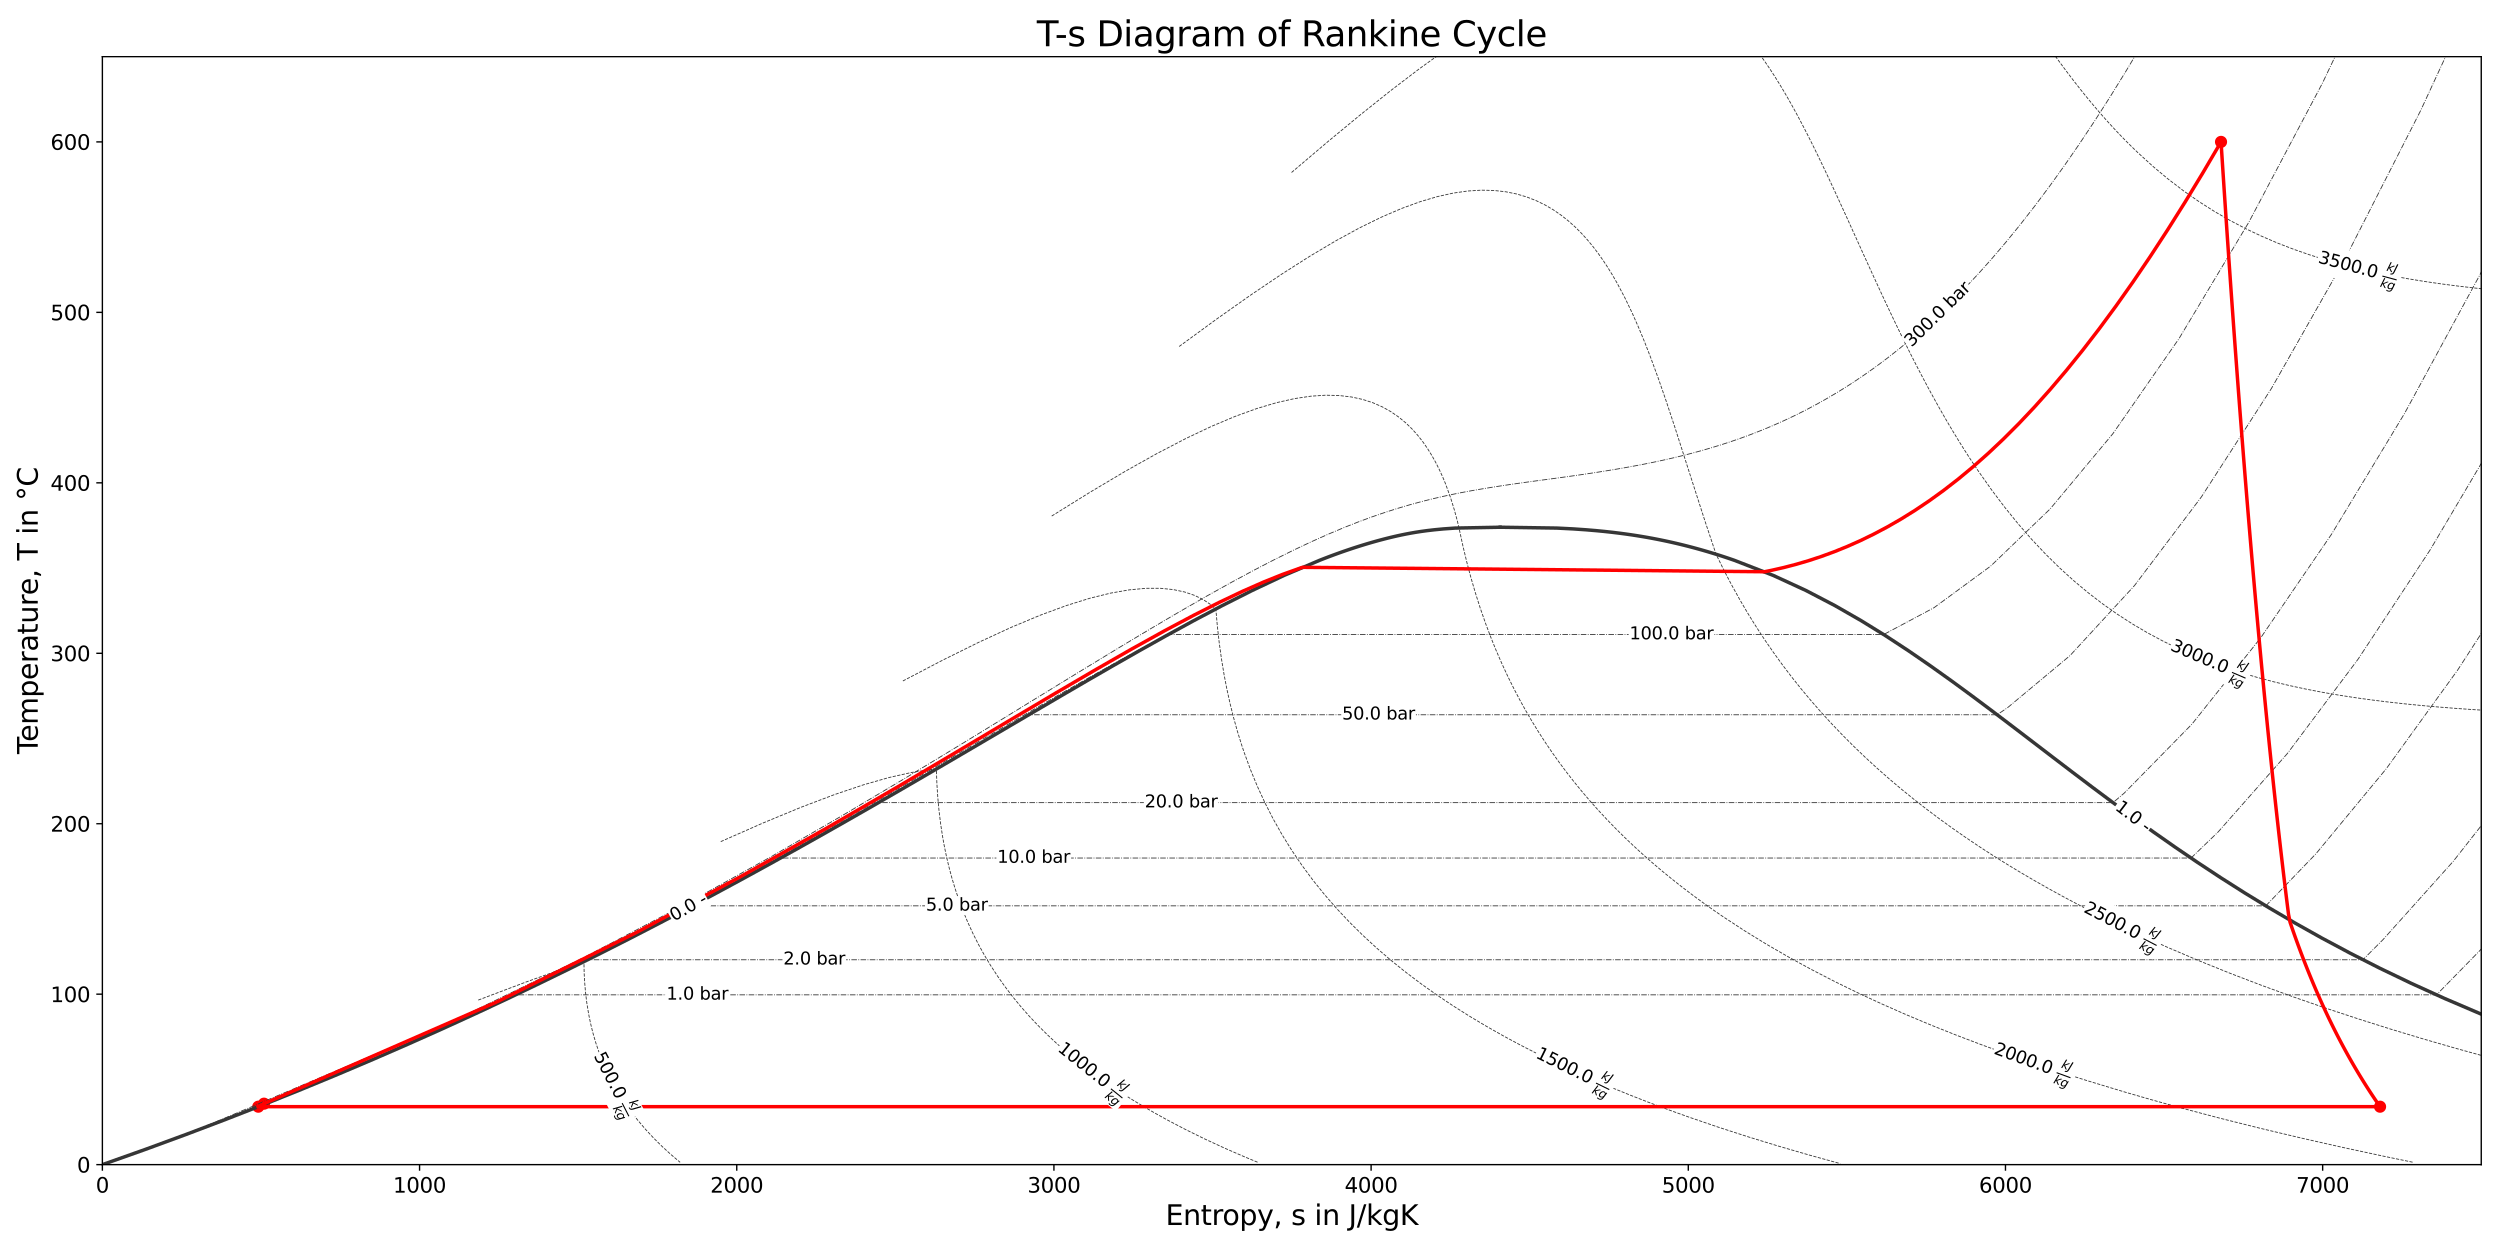 <?xml version="1.0" encoding="utf-8" standalone="no"?>
<!DOCTYPE svg PUBLIC "-//W3C//DTD SVG 1.1//EN"
  "http://www.w3.org/Graphics/SVG/1.1/DTD/svg11.dtd">
<svg xmlns:xlink="http://www.w3.org/1999/xlink" width="1440pt" height="720pt" viewBox="0 0 1440 720" xmlns="http://www.w3.org/2000/svg" version="1.1">
 <defs>
  <style type="text/css">*{stroke-linejoin: round; stroke-linecap: butt}</style>
 </defs>
 <g id="figure_1">
  <g id="patch_1">
   <path d="M 0 720 
L 1440 720 
L 1440 0 
L 0 0 
z
" style="fill: #ffffff"/>
  </g>
  <g id="axes_1">
   <g id="patch_2">
    <path d="M 58.97 670.84 
L 1429.2 670.84 
L 1429.2 32.64 
L 58.97 32.64 
z
" style="fill: #ffffff"/>
   </g>
   <g id="PathCollection_1">
    <defs>
     <path id="m207485bc7b" d="M 0 3 
C 0.796 3 1.559 2.684 2.121 2.121 
C 2.684 1.559 3 0.796 3 0 
C 3 -0.796 2.684 -1.559 2.121 -2.121 
C 1.559 -2.684 0.796 -3 0 -3 
C -0.796 -3 -1.559 -2.684 -2.121 -2.121 
C -2.684 -1.559 -3 -0.796 -3 0 
C -3 0.796 -2.684 1.559 -2.121 2.121 
C -1.559 2.684 -0.796 3 0 3 
z
" style="stroke: #ff0000"/>
    </defs>
    <g clip-path="url(#pdb5c0227ad)">
     <use xlink:href="#m207485bc7b" x="1279.313" y="81.732" style="fill: #ff0000; stroke: #ff0000"/>
    </g>
   </g>
   <g id="PathCollection_2">
    <g clip-path="url(#pdb5c0227ad)">
     <use xlink:href="#m207485bc7b" x="148.774" y="637.457" style="fill: #ff0000; stroke: #ff0000"/>
    </g>
   </g>
   <g id="PathCollection_3">
    <g clip-path="url(#pdb5c0227ad)">
     <use xlink:href="#m207485bc7b" x="152.073" y="635.72" style="fill: #ff0000; stroke: #ff0000"/>
    </g>
   </g>
   <g id="PathCollection_4">
    <g clip-path="url(#pdb5c0227ad)">
     <use xlink:href="#m207485bc7b" x="1370.916" y="637.457" style="fill: #ff0000; stroke: #ff0000"/>
    </g>
   </g>
   <g id="matplotlib.axis_1">
    <g id="xtick_1">
     <g id="line2d_1">
      <defs>
       <path id="m708c87a9c9" d="M 0 0 
L 0 3.5 
" style="stroke: #000000; stroke-width: 0.8"/>
      </defs>
      <g>
       <use xlink:href="#m708c87a9c9" x="58.97" y="670.84" style="stroke: #000000; stroke-width: 0.8"/>
      </g>
     </g>
     <g id="text_1">
      <!-- 0 -->
      <g transform="translate(55.153 686.958) scale(0.12 -0.12)">
       <defs>
        <path id="DejaVuSans-30" d="M 2034 4250 
Q 1547 4250 1301 3770 
Q 1056 3291 1056 2328 
Q 1056 1369 1301 889 
Q 1547 409 2034 409 
Q 2525 409 2770 889 
Q 3016 1369 3016 2328 
Q 3016 3291 2770 3770 
Q 2525 4250 2034 4250 
z
M 2034 4750 
Q 2819 4750 3233 4129 
Q 3647 3509 3647 2328 
Q 3647 1150 3233 529 
Q 2819 -91 2034 -91 
Q 1250 -91 836 529 
Q 422 1150 422 2328 
Q 422 3509 836 4129 
Q 1250 4750 2034 4750 
z
" transform="scale(0.016)"/>
       </defs>
       <use xlink:href="#DejaVuSans-30"/>
      </g>
     </g>
    </g>
    <g id="xtick_2">
     <g id="line2d_2">
      <g>
       <use xlink:href="#m708c87a9c9" x="241.667" y="670.84" style="stroke: #000000; stroke-width: 0.8"/>
      </g>
     </g>
     <g id="text_2">
      <!-- 1000 -->
      <g transform="translate(226.397 686.958) scale(0.12 -0.12)">
       <defs>
        <path id="DejaVuSans-31" d="M 794 531 
L 1825 531 
L 1825 4091 
L 703 3866 
L 703 4441 
L 1819 4666 
L 2450 4666 
L 2450 531 
L 3481 531 
L 3481 0 
L 794 0 
L 794 531 
z
" transform="scale(0.016)"/>
       </defs>
       <use xlink:href="#DejaVuSans-31"/>
       <use xlink:href="#DejaVuSans-30" x="63.623"/>
       <use xlink:href="#DejaVuSans-30" x="127.246"/>
       <use xlink:href="#DejaVuSans-30" x="190.869"/>
      </g>
     </g>
    </g>
    <g id="xtick_3">
     <g id="line2d_3">
      <g>
       <use xlink:href="#m708c87a9c9" x="424.365" y="670.84" style="stroke: #000000; stroke-width: 0.8"/>
      </g>
     </g>
     <g id="text_3">
      <!-- 2000 -->
      <g transform="translate(409.095 686.958) scale(0.12 -0.12)">
       <defs>
        <path id="DejaVuSans-32" d="M 1228 531 
L 3431 531 
L 3431 0 
L 469 0 
L 469 531 
Q 828 903 1448 1529 
Q 2069 2156 2228 2338 
Q 2531 2678 2651 2914 
Q 2772 3150 2772 3378 
Q 2772 3750 2511 3984 
Q 2250 4219 1831 4219 
Q 1534 4219 1204 4116 
Q 875 4013 500 3803 
L 500 4441 
Q 881 4594 1212 4672 
Q 1544 4750 1819 4750 
Q 2544 4750 2975 4387 
Q 3406 4025 3406 3419 
Q 3406 3131 3298 2873 
Q 3191 2616 2906 2266 
Q 2828 2175 2409 1742 
Q 1991 1309 1228 531 
z
" transform="scale(0.016)"/>
       </defs>
       <use xlink:href="#DejaVuSans-32"/>
       <use xlink:href="#DejaVuSans-30" x="63.623"/>
       <use xlink:href="#DejaVuSans-30" x="127.246"/>
       <use xlink:href="#DejaVuSans-30" x="190.869"/>
      </g>
     </g>
    </g>
    <g id="xtick_4">
     <g id="line2d_4">
      <g>
       <use xlink:href="#m708c87a9c9" x="607.062" y="670.84" style="stroke: #000000; stroke-width: 0.8"/>
      </g>
     </g>
     <g id="text_4">
      <!-- 3000 -->
      <g transform="translate(591.792 686.958) scale(0.12 -0.12)">
       <defs>
        <path id="DejaVuSans-33" d="M 2597 2516 
Q 3050 2419 3304 2112 
Q 3559 1806 3559 1356 
Q 3559 666 3084 287 
Q 2609 -91 1734 -91 
Q 1441 -91 1130 -33 
Q 819 25 488 141 
L 488 750 
Q 750 597 1062 519 
Q 1375 441 1716 441 
Q 2309 441 2620 675 
Q 2931 909 2931 1356 
Q 2931 1769 2642 2001 
Q 2353 2234 1838 2234 
L 1294 2234 
L 1294 2753 
L 1863 2753 
Q 2328 2753 2575 2939 
Q 2822 3125 2822 3475 
Q 2822 3834 2567 4026 
Q 2313 4219 1838 4219 
Q 1578 4219 1281 4162 
Q 984 4106 628 3988 
L 628 4550 
Q 988 4650 1302 4700 
Q 1616 4750 1894 4750 
Q 2613 4750 3031 4423 
Q 3450 4097 3450 3541 
Q 3450 3153 3228 2886 
Q 3006 2619 2597 2516 
z
" transform="scale(0.016)"/>
       </defs>
       <use xlink:href="#DejaVuSans-33"/>
       <use xlink:href="#DejaVuSans-30" x="63.623"/>
       <use xlink:href="#DejaVuSans-30" x="127.246"/>
       <use xlink:href="#DejaVuSans-30" x="190.869"/>
      </g>
     </g>
    </g>
    <g id="xtick_5">
     <g id="line2d_5">
      <g>
       <use xlink:href="#m708c87a9c9" x="789.759" y="670.84" style="stroke: #000000; stroke-width: 0.8"/>
      </g>
     </g>
     <g id="text_5">
      <!-- 4000 -->
      <g transform="translate(774.489 686.958) scale(0.12 -0.12)">
       <defs>
        <path id="DejaVuSans-34" d="M 2419 4116 
L 825 1625 
L 2419 1625 
L 2419 4116 
z
M 2253 4666 
L 3047 4666 
L 3047 1625 
L 3713 1625 
L 3713 1100 
L 3047 1100 
L 3047 0 
L 2419 0 
L 2419 1100 
L 313 1100 
L 313 1709 
L 2253 4666 
z
" transform="scale(0.016)"/>
       </defs>
       <use xlink:href="#DejaVuSans-34"/>
       <use xlink:href="#DejaVuSans-30" x="63.623"/>
       <use xlink:href="#DejaVuSans-30" x="127.246"/>
       <use xlink:href="#DejaVuSans-30" x="190.869"/>
      </g>
     </g>
    </g>
    <g id="xtick_6">
     <g id="line2d_6">
      <g>
       <use xlink:href="#m708c87a9c9" x="972.457" y="670.84" style="stroke: #000000; stroke-width: 0.8"/>
      </g>
     </g>
     <g id="text_6">
      <!-- 5000 -->
      <g transform="translate(957.187 686.958) scale(0.12 -0.12)">
       <defs>
        <path id="DejaVuSans-35" d="M 691 4666 
L 3169 4666 
L 3169 4134 
L 1269 4134 
L 1269 2991 
Q 1406 3038 1543 3061 
Q 1681 3084 1819 3084 
Q 2600 3084 3056 2656 
Q 3513 2228 3513 1497 
Q 3513 744 3044 326 
Q 2575 -91 1722 -91 
Q 1428 -91 1123 -41 
Q 819 9 494 109 
L 494 744 
Q 775 591 1075 516 
Q 1375 441 1709 441 
Q 2250 441 2565 725 
Q 2881 1009 2881 1497 
Q 2881 1984 2565 2268 
Q 2250 2553 1709 2553 
Q 1456 2553 1204 2497 
Q 953 2441 691 2322 
L 691 4666 
z
" transform="scale(0.016)"/>
       </defs>
       <use xlink:href="#DejaVuSans-35"/>
       <use xlink:href="#DejaVuSans-30" x="63.623"/>
       <use xlink:href="#DejaVuSans-30" x="127.246"/>
       <use xlink:href="#DejaVuSans-30" x="190.869"/>
      </g>
     </g>
    </g>
    <g id="xtick_7">
     <g id="line2d_7">
      <g>
       <use xlink:href="#m708c87a9c9" x="1155.154" y="670.84" style="stroke: #000000; stroke-width: 0.8"/>
      </g>
     </g>
     <g id="text_7">
      <!-- 6000 -->
      <g transform="translate(1139.884 686.958) scale(0.12 -0.12)">
       <defs>
        <path id="DejaVuSans-36" d="M 2113 2584 
Q 1688 2584 1439 2293 
Q 1191 2003 1191 1497 
Q 1191 994 1439 701 
Q 1688 409 2113 409 
Q 2538 409 2786 701 
Q 3034 994 3034 1497 
Q 3034 2003 2786 2293 
Q 2538 2584 2113 2584 
z
M 3366 4563 
L 3366 3988 
Q 3128 4100 2886 4159 
Q 2644 4219 2406 4219 
Q 1781 4219 1451 3797 
Q 1122 3375 1075 2522 
Q 1259 2794 1537 2939 
Q 1816 3084 2150 3084 
Q 2853 3084 3261 2657 
Q 3669 2231 3669 1497 
Q 3669 778 3244 343 
Q 2819 -91 2113 -91 
Q 1303 -91 875 529 
Q 447 1150 447 2328 
Q 447 3434 972 4092 
Q 1497 4750 2381 4750 
Q 2619 4750 2861 4703 
Q 3103 4656 3366 4563 
z
" transform="scale(0.016)"/>
       </defs>
       <use xlink:href="#DejaVuSans-36"/>
       <use xlink:href="#DejaVuSans-30" x="63.623"/>
       <use xlink:href="#DejaVuSans-30" x="127.246"/>
       <use xlink:href="#DejaVuSans-30" x="190.869"/>
      </g>
     </g>
    </g>
    <g id="xtick_8">
     <g id="line2d_8">
      <g>
       <use xlink:href="#m708c87a9c9" x="1337.851" y="670.84" style="stroke: #000000; stroke-width: 0.8"/>
      </g>
     </g>
     <g id="text_8">
      <!-- 7000 -->
      <g transform="translate(1322.581 686.958) scale(0.12 -0.12)">
       <defs>
        <path id="DejaVuSans-37" d="M 525 4666 
L 3525 4666 
L 3525 4397 
L 1831 0 
L 1172 0 
L 2766 4134 
L 525 4134 
L 525 4666 
z
" transform="scale(0.016)"/>
       </defs>
       <use xlink:href="#DejaVuSans-37"/>
       <use xlink:href="#DejaVuSans-30" x="63.623"/>
       <use xlink:href="#DejaVuSans-30" x="127.246"/>
       <use xlink:href="#DejaVuSans-30" x="190.869"/>
      </g>
     </g>
    </g>
    <g id="text_9">
     <!-- Entropy, s in J/kgK -->
     <g transform="translate(671.364 705.611) scale(0.16 -0.16)">
      <defs>
       <path id="DejaVuSans-45" d="M 628 4666 
L 3578 4666 
L 3578 4134 
L 1259 4134 
L 1259 2753 
L 3481 2753 
L 3481 2222 
L 1259 2222 
L 1259 531 
L 3634 531 
L 3634 0 
L 628 0 
L 628 4666 
z
" transform="scale(0.016)"/>
       <path id="DejaVuSans-6e" d="M 3513 2113 
L 3513 0 
L 2938 0 
L 2938 2094 
Q 2938 2591 2744 2837 
Q 2550 3084 2163 3084 
Q 1697 3084 1428 2787 
Q 1159 2491 1159 1978 
L 1159 0 
L 581 0 
L 581 3500 
L 1159 3500 
L 1159 2956 
Q 1366 3272 1645 3428 
Q 1925 3584 2291 3584 
Q 2894 3584 3203 3211 
Q 3513 2838 3513 2113 
z
" transform="scale(0.016)"/>
       <path id="DejaVuSans-74" d="M 1172 4494 
L 1172 3500 
L 2356 3500 
L 2356 3053 
L 1172 3053 
L 1172 1153 
Q 1172 725 1289 603 
Q 1406 481 1766 481 
L 2356 481 
L 2356 0 
L 1766 0 
Q 1100 0 847 248 
Q 594 497 594 1153 
L 594 3053 
L 172 3053 
L 172 3500 
L 594 3500 
L 594 4494 
L 1172 4494 
z
" transform="scale(0.016)"/>
       <path id="DejaVuSans-72" d="M 2631 2963 
Q 2534 3019 2420 3045 
Q 2306 3072 2169 3072 
Q 1681 3072 1420 2755 
Q 1159 2438 1159 1844 
L 1159 0 
L 581 0 
L 581 3500 
L 1159 3500 
L 1159 2956 
Q 1341 3275 1631 3429 
Q 1922 3584 2338 3584 
Q 2397 3584 2469 3576 
Q 2541 3569 2628 3553 
L 2631 2963 
z
" transform="scale(0.016)"/>
       <path id="DejaVuSans-6f" d="M 1959 3097 
Q 1497 3097 1228 2736 
Q 959 2375 959 1747 
Q 959 1119 1226 758 
Q 1494 397 1959 397 
Q 2419 397 2687 759 
Q 2956 1122 2956 1747 
Q 2956 2369 2687 2733 
Q 2419 3097 1959 3097 
z
M 1959 3584 
Q 2709 3584 3137 3096 
Q 3566 2609 3566 1747 
Q 3566 888 3137 398 
Q 2709 -91 1959 -91 
Q 1206 -91 779 398 
Q 353 888 353 1747 
Q 353 2609 779 3096 
Q 1206 3584 1959 3584 
z
" transform="scale(0.016)"/>
       <path id="DejaVuSans-70" d="M 1159 525 
L 1159 -1331 
L 581 -1331 
L 581 3500 
L 1159 3500 
L 1159 2969 
Q 1341 3281 1617 3432 
Q 1894 3584 2278 3584 
Q 2916 3584 3314 3078 
Q 3713 2572 3713 1747 
Q 3713 922 3314 415 
Q 2916 -91 2278 -91 
Q 1894 -91 1617 61 
Q 1341 213 1159 525 
z
M 3116 1747 
Q 3116 2381 2855 2742 
Q 2594 3103 2138 3103 
Q 1681 3103 1420 2742 
Q 1159 2381 1159 1747 
Q 1159 1113 1420 752 
Q 1681 391 2138 391 
Q 2594 391 2855 752 
Q 3116 1113 3116 1747 
z
" transform="scale(0.016)"/>
       <path id="DejaVuSans-79" d="M 2059 -325 
Q 1816 -950 1584 -1140 
Q 1353 -1331 966 -1331 
L 506 -1331 
L 506 -850 
L 844 -850 
Q 1081 -850 1212 -737 
Q 1344 -625 1503 -206 
L 1606 56 
L 191 3500 
L 800 3500 
L 1894 763 
L 2988 3500 
L 3597 3500 
L 2059 -325 
z
" transform="scale(0.016)"/>
       <path id="DejaVuSans-2c" d="M 750 794 
L 1409 794 
L 1409 256 
L 897 -744 
L 494 -744 
L 750 256 
L 750 794 
z
" transform="scale(0.016)"/>
       <path id="DejaVuSans-20" transform="scale(0.016)"/>
       <path id="DejaVuSans-73" d="M 2834 3397 
L 2834 2853 
Q 2591 2978 2328 3040 
Q 2066 3103 1784 3103 
Q 1356 3103 1142 2972 
Q 928 2841 928 2578 
Q 928 2378 1081 2264 
Q 1234 2150 1697 2047 
L 1894 2003 
Q 2506 1872 2764 1633 
Q 3022 1394 3022 966 
Q 3022 478 2636 193 
Q 2250 -91 1575 -91 
Q 1294 -91 989 -36 
Q 684 19 347 128 
L 347 722 
Q 666 556 975 473 
Q 1284 391 1588 391 
Q 1994 391 2212 530 
Q 2431 669 2431 922 
Q 2431 1156 2273 1281 
Q 2116 1406 1581 1522 
L 1381 1569 
Q 847 1681 609 1914 
Q 372 2147 372 2553 
Q 372 3047 722 3315 
Q 1072 3584 1716 3584 
Q 2034 3584 2315 3537 
Q 2597 3491 2834 3397 
z
" transform="scale(0.016)"/>
       <path id="DejaVuSans-69" d="M 603 3500 
L 1178 3500 
L 1178 0 
L 603 0 
L 603 3500 
z
M 603 4863 
L 1178 4863 
L 1178 4134 
L 603 4134 
L 603 4863 
z
" transform="scale(0.016)"/>
       <path id="DejaVuSans-4a" d="M 628 4666 
L 1259 4666 
L 1259 325 
Q 1259 -519 939 -900 
Q 619 -1281 -91 -1281 
L -331 -1281 
L -331 -750 
L -134 -750 
Q 284 -750 456 -515 
Q 628 -281 628 325 
L 628 4666 
z
" transform="scale(0.016)"/>
       <path id="DejaVuSans-2f" d="M 1625 4666 
L 2156 4666 
L 531 -594 
L 0 -594 
L 1625 4666 
z
" transform="scale(0.016)"/>
       <path id="DejaVuSans-6b" d="M 581 4863 
L 1159 4863 
L 1159 1991 
L 2875 3500 
L 3609 3500 
L 1753 1863 
L 3688 0 
L 2938 0 
L 1159 1709 
L 1159 0 
L 581 0 
L 581 4863 
z
" transform="scale(0.016)"/>
       <path id="DejaVuSans-67" d="M 2906 1791 
Q 2906 2416 2648 2759 
Q 2391 3103 1925 3103 
Q 1463 3103 1205 2759 
Q 947 2416 947 1791 
Q 947 1169 1205 825 
Q 1463 481 1925 481 
Q 2391 481 2648 825 
Q 2906 1169 2906 1791 
z
M 3481 434 
Q 3481 -459 3084 -895 
Q 2688 -1331 1869 -1331 
Q 1566 -1331 1297 -1286 
Q 1028 -1241 775 -1147 
L 775 -588 
Q 1028 -725 1275 -790 
Q 1522 -856 1778 -856 
Q 2344 -856 2625 -561 
Q 2906 -266 2906 331 
L 2906 616 
Q 2728 306 2450 153 
Q 2172 0 1784 0 
Q 1141 0 747 490 
Q 353 981 353 1791 
Q 353 2603 747 3093 
Q 1141 3584 1784 3584 
Q 2172 3584 2450 3431 
Q 2728 3278 2906 2969 
L 2906 3500 
L 3481 3500 
L 3481 434 
z
" transform="scale(0.016)"/>
       <path id="DejaVuSans-4b" d="M 628 4666 
L 1259 4666 
L 1259 2694 
L 3353 4666 
L 4166 4666 
L 1850 2491 
L 4331 0 
L 3500 0 
L 1259 2247 
L 1259 0 
L 628 0 
L 628 4666 
z
" transform="scale(0.016)"/>
      </defs>
      <use xlink:href="#DejaVuSans-45"/>
      <use xlink:href="#DejaVuSans-6e" x="63.184"/>
      <use xlink:href="#DejaVuSans-74" x="126.562"/>
      <use xlink:href="#DejaVuSans-72" x="165.771"/>
      <use xlink:href="#DejaVuSans-6f" x="204.635"/>
      <use xlink:href="#DejaVuSans-70" x="265.816"/>
      <use xlink:href="#DejaVuSans-79" x="329.293"/>
      <use xlink:href="#DejaVuSans-2c" x="388.473"/>
      <use xlink:href="#DejaVuSans-20" x="420.26"/>
      <use xlink:href="#DejaVuSans-73" x="452.047"/>
      <use xlink:href="#DejaVuSans-20" x="504.146"/>
      <use xlink:href="#DejaVuSans-69" x="535.934"/>
      <use xlink:href="#DejaVuSans-6e" x="563.717"/>
      <use xlink:href="#DejaVuSans-20" x="627.096"/>
      <use xlink:href="#DejaVuSans-4a" x="658.883"/>
      <use xlink:href="#DejaVuSans-2f" x="688.375"/>
      <use xlink:href="#DejaVuSans-6b" x="722.066"/>
      <use xlink:href="#DejaVuSans-67" x="779.977"/>
      <use xlink:href="#DejaVuSans-4b" x="843.453"/>
     </g>
    </g>
   </g>
   <g id="matplotlib.axis_2">
    <g id="ytick_1">
     <g id="line2d_9">
      <defs>
       <path id="ma273f1b7bb" d="M 0 0 
L -3.5 0 
" style="stroke: #000000; stroke-width: 0.8"/>
      </defs>
      <g>
       <use xlink:href="#ma273f1b7bb" x="58.97" y="670.84" style="stroke: #000000; stroke-width: 0.8"/>
      </g>
     </g>
     <g id="text_10">
      <!-- 0 -->
      <g transform="translate(44.335 675.399) scale(0.12 -0.12)">
       <use xlink:href="#DejaVuSans-30"/>
      </g>
     </g>
    </g>
    <g id="ytick_2">
     <g id="line2d_10">
      <g>
       <use xlink:href="#ma273f1b7bb" x="58.97" y="572.655" style="stroke: #000000; stroke-width: 0.8"/>
      </g>
     </g>
     <g id="text_11">
      <!-- 100 -->
      <g transform="translate(29.065 577.214) scale(0.12 -0.12)">
       <use xlink:href="#DejaVuSans-31"/>
       <use xlink:href="#DejaVuSans-30" x="63.623"/>
       <use xlink:href="#DejaVuSans-30" x="127.246"/>
      </g>
     </g>
    </g>
    <g id="ytick_3">
     <g id="line2d_11">
      <g>
       <use xlink:href="#ma273f1b7bb" x="58.97" y="474.471" style="stroke: #000000; stroke-width: 0.8"/>
      </g>
     </g>
     <g id="text_12">
      <!-- 200 -->
      <g transform="translate(29.065 479.03) scale(0.12 -0.12)">
       <use xlink:href="#DejaVuSans-32"/>
       <use xlink:href="#DejaVuSans-30" x="63.623"/>
       <use xlink:href="#DejaVuSans-30" x="127.246"/>
      </g>
     </g>
    </g>
    <g id="ytick_4">
     <g id="line2d_12">
      <g>
       <use xlink:href="#ma273f1b7bb" x="58.97" y="376.286" style="stroke: #000000; stroke-width: 0.8"/>
      </g>
     </g>
     <g id="text_13">
      <!-- 300 -->
      <g transform="translate(29.065 380.845) scale(0.12 -0.12)">
       <use xlink:href="#DejaVuSans-33"/>
       <use xlink:href="#DejaVuSans-30" x="63.623"/>
       <use xlink:href="#DejaVuSans-30" x="127.246"/>
      </g>
     </g>
    </g>
    <g id="ytick_5">
     <g id="line2d_13">
      <g>
       <use xlink:href="#ma273f1b7bb" x="58.97" y="278.102" style="stroke: #000000; stroke-width: 0.8"/>
      </g>
     </g>
     <g id="text_14">
      <!-- 400 -->
      <g transform="translate(29.065 282.661) scale(0.12 -0.12)">
       <use xlink:href="#DejaVuSans-34"/>
       <use xlink:href="#DejaVuSans-30" x="63.623"/>
       <use xlink:href="#DejaVuSans-30" x="127.246"/>
      </g>
     </g>
    </g>
    <g id="ytick_6">
     <g id="line2d_14">
      <g>
       <use xlink:href="#ma273f1b7bb" x="58.97" y="179.917" style="stroke: #000000; stroke-width: 0.8"/>
      </g>
     </g>
     <g id="text_15">
      <!-- 500 -->
      <g transform="translate(29.065 184.476) scale(0.12 -0.12)">
       <use xlink:href="#DejaVuSans-35"/>
       <use xlink:href="#DejaVuSans-30" x="63.623"/>
       <use xlink:href="#DejaVuSans-30" x="127.246"/>
      </g>
     </g>
    </g>
    <g id="ytick_7">
     <g id="line2d_15">
      <g>
       <use xlink:href="#ma273f1b7bb" x="58.97" y="81.732" style="stroke: #000000; stroke-width: 0.8"/>
      </g>
     </g>
     <g id="text_16">
      <!-- 600 -->
      <g transform="translate(29.065 86.291) scale(0.12 -0.12)">
       <use xlink:href="#DejaVuSans-36"/>
       <use xlink:href="#DejaVuSans-30" x="63.623"/>
       <use xlink:href="#DejaVuSans-30" x="127.246"/>
      </g>
     </g>
    </g>
    <g id="text_17">
     <!-- Temperature, T in °C -->
     <g transform="translate(21.738 434.346) rotate(-90) scale(0.16 -0.16)">
      <defs>
       <path id="DejaVuSans-54" d="M -19 4666 
L 3928 4666 
L 3928 4134 
L 2272 4134 
L 2272 0 
L 1638 0 
L 1638 4134 
L -19 4134 
L -19 4666 
z
" transform="scale(0.016)"/>
       <path id="DejaVuSans-65" d="M 3597 1894 
L 3597 1613 
L 953 1613 
Q 991 1019 1311 708 
Q 1631 397 2203 397 
Q 2534 397 2845 478 
Q 3156 559 3463 722 
L 3463 178 
Q 3153 47 2828 -22 
Q 2503 -91 2169 -91 
Q 1331 -91 842 396 
Q 353 884 353 1716 
Q 353 2575 817 3079 
Q 1281 3584 2069 3584 
Q 2775 3584 3186 3129 
Q 3597 2675 3597 1894 
z
M 3022 2063 
Q 3016 2534 2758 2815 
Q 2500 3097 2075 3097 
Q 1594 3097 1305 2825 
Q 1016 2553 972 2059 
L 3022 2063 
z
" transform="scale(0.016)"/>
       <path id="DejaVuSans-6d" d="M 3328 2828 
Q 3544 3216 3844 3400 
Q 4144 3584 4550 3584 
Q 5097 3584 5394 3201 
Q 5691 2819 5691 2113 
L 5691 0 
L 5113 0 
L 5113 2094 
Q 5113 2597 4934 2840 
Q 4756 3084 4391 3084 
Q 3944 3084 3684 2787 
Q 3425 2491 3425 1978 
L 3425 0 
L 2847 0 
L 2847 2094 
Q 2847 2600 2669 2842 
Q 2491 3084 2119 3084 
Q 1678 3084 1418 2786 
Q 1159 2488 1159 1978 
L 1159 0 
L 581 0 
L 581 3500 
L 1159 3500 
L 1159 2956 
Q 1356 3278 1631 3431 
Q 1906 3584 2284 3584 
Q 2666 3584 2933 3390 
Q 3200 3197 3328 2828 
z
" transform="scale(0.016)"/>
       <path id="DejaVuSans-61" d="M 2194 1759 
Q 1497 1759 1228 1600 
Q 959 1441 959 1056 
Q 959 750 1161 570 
Q 1363 391 1709 391 
Q 2188 391 2477 730 
Q 2766 1069 2766 1631 
L 2766 1759 
L 2194 1759 
z
M 3341 1997 
L 3341 0 
L 2766 0 
L 2766 531 
Q 2569 213 2275 61 
Q 1981 -91 1556 -91 
Q 1019 -91 701 211 
Q 384 513 384 1019 
Q 384 1609 779 1909 
Q 1175 2209 1959 2209 
L 2766 2209 
L 2766 2266 
Q 2766 2663 2505 2880 
Q 2244 3097 1772 3097 
Q 1472 3097 1187 3025 
Q 903 2953 641 2809 
L 641 3341 
Q 956 3463 1253 3523 
Q 1550 3584 1831 3584 
Q 2591 3584 2966 3190 
Q 3341 2797 3341 1997 
z
" transform="scale(0.016)"/>
       <path id="DejaVuSans-75" d="M 544 1381 
L 544 3500 
L 1119 3500 
L 1119 1403 
Q 1119 906 1312 657 
Q 1506 409 1894 409 
Q 2359 409 2629 706 
Q 2900 1003 2900 1516 
L 2900 3500 
L 3475 3500 
L 3475 0 
L 2900 0 
L 2900 538 
Q 2691 219 2414 64 
Q 2138 -91 1772 -91 
Q 1169 -91 856 284 
Q 544 659 544 1381 
z
M 1991 3584 
L 1991 3584 
z
" transform="scale(0.016)"/>
       <path id="DejaVuSans-b0" d="M 1600 4347 
Q 1350 4347 1178 4173 
Q 1006 4000 1006 3750 
Q 1006 3503 1178 3333 
Q 1350 3163 1600 3163 
Q 1850 3163 2022 3333 
Q 2194 3503 2194 3750 
Q 2194 3997 2020 4172 
Q 1847 4347 1600 4347 
z
M 1600 4750 
Q 1800 4750 1984 4673 
Q 2169 4597 2303 4453 
Q 2447 4313 2519 4134 
Q 2591 3956 2591 3750 
Q 2591 3338 2302 3052 
Q 2013 2766 1594 2766 
Q 1172 2766 890 3047 
Q 609 3328 609 3750 
Q 609 4169 896 4459 
Q 1184 4750 1600 4750 
z
" transform="scale(0.016)"/>
       <path id="DejaVuSans-43" d="M 4122 4306 
L 4122 3641 
Q 3803 3938 3442 4084 
Q 3081 4231 2675 4231 
Q 1875 4231 1450 3742 
Q 1025 3253 1025 2328 
Q 1025 1406 1450 917 
Q 1875 428 2675 428 
Q 3081 428 3442 575 
Q 3803 722 4122 1019 
L 4122 359 
Q 3791 134 3420 21 
Q 3050 -91 2638 -91 
Q 1578 -91 968 557 
Q 359 1206 359 2328 
Q 359 3453 968 4101 
Q 1578 4750 2638 4750 
Q 3056 4750 3426 4639 
Q 3797 4528 4122 4306 
z
" transform="scale(0.016)"/>
      </defs>
      <use xlink:href="#DejaVuSans-54"/>
      <use xlink:href="#DejaVuSans-65" x="44.084"/>
      <use xlink:href="#DejaVuSans-6d" x="105.607"/>
      <use xlink:href="#DejaVuSans-70" x="203.02"/>
      <use xlink:href="#DejaVuSans-65" x="266.496"/>
      <use xlink:href="#DejaVuSans-72" x="328.02"/>
      <use xlink:href="#DejaVuSans-61" x="369.133"/>
      <use xlink:href="#DejaVuSans-74" x="430.412"/>
      <use xlink:href="#DejaVuSans-75" x="469.621"/>
      <use xlink:href="#DejaVuSans-72" x="533"/>
      <use xlink:href="#DejaVuSans-65" x="571.863"/>
      <use xlink:href="#DejaVuSans-2c" x="633.387"/>
      <use xlink:href="#DejaVuSans-20" x="665.174"/>
      <use xlink:href="#DejaVuSans-54" x="696.961"/>
      <use xlink:href="#DejaVuSans-20" x="758.045"/>
      <use xlink:href="#DejaVuSans-69" x="789.832"/>
      <use xlink:href="#DejaVuSans-6e" x="817.615"/>
      <use xlink:href="#DejaVuSans-20" x="880.994"/>
      <use xlink:href="#DejaVuSans-b0" x="912.781"/>
      <use xlink:href="#DejaVuSans-43" x="962.781"/>
     </g>
    </g>
   </g>
   <g id="line2d_16">
    <path d="M 211.625 611.592 
L 297.227 573.042 
L 1403.412 573.042 
L 1430.984 544.874 
L 1430.984 544.874 
" clip-path="url(#pdb5c0227ad)" style="fill: none; stroke-dasharray: 3.2,0.8,0.5,0.8; stroke-dashoffset: 0; stroke: #363636; stroke-width: 0.5"/>
   </g>
   <g id="line2d_17">
    <path d="M 211.81 611.509 
L 304.338 569.524 
L 338.771 552.812 
L 1361.035 552.812 
L 1372.584 541.256 
L 1413.058 496.136 
L 1441 460.563 
L 1441 460.563 
" clip-path="url(#pdb5c0227ad)" style="fill: none; stroke-dasharray: 3.2,0.8,0.5,0.8; stroke-dashoffset: 0; stroke: #363636; stroke-width: 0.5"/>
   </g>
   <g id="line2d_18">
    <path d="M 212.361 611.26 
L 304.691 569.333 
L 368.84 537.438 
L 399.042 521.765 
L 1305.086 521.765 
L 1333.966 491.782 
L 1374.453 442.833 
L 1415.573 386.004 
L 1441 346.687 
L 1441 346.687 
" clip-path="url(#pdb5c0227ad)" style="fill: none; stroke-dasharray: 3.2,0.8,0.5,0.8; stroke-dashoffset: 0; stroke: #363636; stroke-width: 0.5"/>
   </g>
   <g id="line2d_19">
    <path d="M 213.274 610.847 
L 305.277 569.017 
L 369.326 537.14 
L 419.816 510.498 
L 449.764 494.227 
L 1262.035 494.227 
L 1277.605 479.246 
L 1317.591 433.949 
L 1358.19 379.766 
L 1399.769 316.729 
L 1441 247.022 
L 1441 247.022 
" clip-path="url(#pdb5c0227ad)" style="fill: none; stroke-dasharray: 3.2,0.8,0.5,0.8; stroke-dashoffset: 0; stroke: #363636; stroke-width: 0.5"/>
   </g>
   <g id="line2d_20">
    <path d="M 215.081 610.027 
L 306.444 568.385 
L 370.295 536.545 
L 420.695 509.902 
L 462.506 486.907 
L 498.154 466.787 
L 505.985 462.318 
L 506.167 462.318 
L 506.412 462.318 
L 506.663 462.318 
L 506.922 462.318 
L 507.188 462.318 
L 507.461 462.318 
L 507.742 462.318 
L 508.032 462.318 
L 508.329 462.318 
L 508.635 462.318 
L 508.949 462.318 
L 509.272 462.318 
L 509.604 462.318 
L 509.946 462.318 
L 510.297 462.318 
L 510.658 462.318 
L 511.029 462.318 
L 511.411 462.318 
L 511.803 462.318 
L 512.207 462.318 
L 512.622 462.318 
L 513.048 462.318 
L 513.487 462.318 
L 513.938 462.318 
L 514.402 462.318 
L 514.879 462.318 
L 515.369 462.318 
L 515.873 462.318 
L 516.391 462.318 
L 516.924 462.318 
L 517.472 462.318 
L 518.035 462.318 
L 518.614 462.318 
L 519.209 462.318 
L 519.822 462.318 
L 520.451 462.318 
L 521.098 462.318 
L 521.764 462.318 
L 522.448 462.318 
L 523.151 462.318 
L 523.875 462.318 
L 524.618 462.318 
L 525.383 462.318 
L 526.169 462.318 
L 526.978 462.318 
L 527.809 462.318 
L 528.663 462.318 
L 529.542 462.318 
L 530.445 462.318 
L 531.374 462.318 
L 532.329 462.318 
L 533.311 462.318 
L 534.321 462.318 
L 535.359 462.318 
L 536.426 462.318 
L 537.523 462.318 
L 538.652 462.318 
L 539.812 462.318 
L 541.004 462.318 
L 542.231 462.318 
L 543.492 462.318 
L 544.788 462.318 
L 546.121 462.318 
L 547.492 462.318 
L 548.901 462.318 
L 550.35 462.318 
L 551.839 462.318 
L 553.371 462.318 
L 554.946 462.318 
L 556.565 462.318 
L 558.23 462.318 
L 559.942 462.318 
L 561.702 462.318 
L 563.511 462.318 
L 565.372 462.318 
L 567.285 462.318 
L 569.252 462.318 
L 571.274 462.318 
L 573.353 462.318 
L 575.491 462.318 
L 577.689 462.318 
L 579.949 462.318 
L 582.273 462.318 
L 584.662 462.318 
L 587.119 462.318 
L 589.645 462.318 
L 592.242 462.318 
L 594.912 462.318 
L 597.657 462.318 
L 600.48 462.318 
L 603.382 462.318 
L 606.366 462.318 
L 609.434 462.318 
L 612.589 462.318 
L 626.714 462.318 
L 642.572 462.318 
L 660.376 462.318 
L 680.364 462.318 
L 702.806 462.318 
L 728.001 462.318 
L 756.289 462.318 
L 788.047 462.318 
L 823.702 462.318 
L 863.733 462.318 
L 908.676 462.318 
L 959.133 462.318 
L 1015.783 462.318 
L 1079.384 462.318 
L 1150.789 462.318 
L 1217.09 462.318 
L 1223.574 456.813 
L 1262.561 417.096 
L 1302.197 367.336 
L 1342.948 307.735 
L 1385.03 238.121 
L 1428.582 157.997 
L 1441 132.854 
" clip-path="url(#pdb5c0227ad)" style="fill: none; stroke-dasharray: 3.2,0.8,0.5,0.8; stroke-dashoffset: 0; stroke: #363636; stroke-width: 0.5"/>
   </g>
   <g id="line2d_21">
    <path d="M 220.352 607.617 
L 309.903 566.502 
L 373.178 534.765 
L 423.314 508.118 
L 464.996 485.07 
L 500.588 464.868 
L 531.503 447.05 
L 558.671 431.297 
L 582.746 417.37 
L 592.628 411.691 
L 592.919 411.691 
L 593.457 411.691 
L 594.01 411.691 
L 594.579 411.691 
L 595.164 411.691 
L 595.765 411.691 
L 596.383 411.691 
L 597.019 411.691 
L 597.672 411.691 
L 598.344 411.691 
L 599.035 411.691 
L 599.746 411.691 
L 600.476 411.691 
L 601.227 411.691 
L 601.999 411.691 
L 602.793 411.691 
L 603.609 411.691 
L 604.448 411.691 
L 605.311 411.691 
L 606.198 411.691 
L 607.11 411.691 
L 608.048 411.691 
L 609.012 411.691 
L 610.004 411.691 
L 611.023 411.691 
L 612.071 411.691 
L 613.149 411.691 
L 614.257 411.691 
L 615.396 411.691 
L 616.568 411.691 
L 617.772 411.691 
L 619.01 411.691 
L 620.284 411.691 
L 621.593 411.691 
L 622.939 411.691 
L 624.322 411.691 
L 625.745 411.691 
L 627.208 411.691 
L 628.712 411.691 
L 630.259 411.691 
L 631.849 411.691 
L 633.484 411.691 
L 635.165 411.691 
L 636.893 411.691 
L 638.671 411.691 
L 640.498 411.691 
L 642.376 411.691 
L 644.308 411.691 
L 646.294 411.691 
L 648.336 411.691 
L 650.435 411.691 
L 652.594 411.691 
L 654.814 411.691 
L 657.096 411.691 
L 659.442 411.691 
L 661.854 411.691 
L 664.335 411.691 
L 666.885 411.691 
L 669.507 411.691 
L 672.204 411.691 
L 674.976 411.691 
L 677.826 411.691 
L 680.756 411.691 
L 683.769 411.691 
L 686.867 411.691 
L 690.052 411.691 
L 693.327 411.691 
L 696.695 411.691 
L 700.157 411.691 
L 703.717 411.691 
L 707.377 411.691 
L 711.14 411.691 
L 715.009 411.691 
L 718.987 411.691 
L 723.078 411.691 
L 727.283 411.691 
L 731.607 411.691 
L 736.053 411.691 
L 740.624 411.691 
L 745.324 411.691 
L 750.157 411.691 
L 755.126 411.691 
L 760.234 411.691 
L 765.487 411.691 
L 770.887 411.691 
L 776.44 411.691 
L 782.149 411.691 
L 788.019 411.691 
L 794.055 411.691 
L 800.26 411.691 
L 806.641 411.691 
L 835.21 411.691 
L 867.284 411.691 
L 903.294 411.691 
L 943.724 411.691 
L 989.114 411.691 
L 1040.074 411.691 
L 1097.287 411.691 
L 1150.344 411.691 
L 1156.286 407.678 
L 1192.308 377.642 
L 1229.443 337.319 
L 1268.038 286.177 
L 1308.296 223.831 
L 1350.353 149.859 
L 1394.302 63.657 
L 1424.218 -1 
" clip-path="url(#pdb5c0227ad)" style="fill: none; stroke-dasharray: 3.2,0.8,0.5,0.8; stroke-dashoffset: 0; stroke: #363636; stroke-width: 0.5"/>
   </g>
   <g id="line2d_22">
    <path d="M 228.691 603.744 
L 315.535 563.4 
L 377.907 531.817 
L 427.623 505.156 
L 469.097 482.016 
L 504.601 461.676 
L 535.505 443.685 
L 562.718 427.731 
L 586.883 413.579 
L 608.479 401.04 
L 627.871 389.958 
L 645.347 380.203 
L 661.137 371.658 
L 672.951 365.489 
L 673.133 365.489 
L 674.156 365.489 
L 675.207 365.489 
L 676.288 365.489 
L 677.399 365.489 
L 678.542 365.489 
L 679.717 365.489 
L 680.925 365.489 
L 682.167 365.489 
L 683.444 365.489 
L 684.757 365.489 
L 686.107 365.489 
L 687.495 365.489 
L 688.922 365.489 
L 690.39 365.489 
L 691.898 365.489 
L 693.45 365.489 
L 695.045 365.489 
L 696.684 365.489 
L 698.371 365.489 
L 700.104 365.489 
L 701.887 365.489 
L 703.719 365.489 
L 705.604 365.489 
L 707.541 365.489 
L 709.533 365.489 
L 711.581 365.489 
L 713.687 365.489 
L 715.852 365.489 
L 718.079 365.489 
L 720.368 365.489 
L 722.721 365.489 
L 725.141 365.489 
L 727.629 365.489 
L 730.187 365.489 
L 732.817 365.489 
L 735.521 365.489 
L 738.302 365.489 
L 741.16 365.489 
L 744.1 365.489 
L 747.122 365.489 
L 750.229 365.489 
L 753.424 365.489 
L 756.709 365.489 
L 760.086 365.489 
L 763.559 365.489 
L 767.13 365.489 
L 770.801 365.489 
L 774.575 365.489 
L 778.456 365.489 
L 782.446 365.489 
L 786.549 365.489 
L 790.767 365.489 
L 795.105 365.489 
L 799.564 365.489 
L 804.149 365.489 
L 808.863 365.489 
L 813.71 365.489 
L 818.694 365.489 
L 823.818 365.489 
L 829.087 365.489 
L 834.503 365.489 
L 840.073 365.489 
L 845.8 365.489 
L 851.687 365.489 
L 857.741 365.489 
L 863.966 365.489 
L 870.365 365.489 
L 876.945 365.489 
L 883.711 365.489 
L 890.667 365.489 
L 897.819 365.489 
L 905.173 365.489 
L 912.734 365.489 
L 920.508 365.489 
L 928.501 365.489 
L 936.719 365.489 
L 945.169 365.489 
L 953.856 365.489 
L 962.789 365.489 
L 971.974 365.489 
L 981.417 365.489 
L 991.126 365.489 
L 1001.109 365.489 
L 1011.373 365.489 
L 1021.926 365.489 
L 1032.777 365.489 
L 1081.362 365.489 
L 1084.989 365.489 
L 1113.989 350.033 
L 1146.596 326.087 
L 1180.887 293.134 
L 1217.003 249.815 
L 1255.105 195.048 
L 1295.331 127.97 
L 1337.778 47.789 
L 1360.962 -1 
" clip-path="url(#pdb5c0227ad)" style="fill: none; stroke-dasharray: 3.2,0.8,0.5,0.8; stroke-dashoffset: 0; stroke: #363636; stroke-width: 0.5"/>
   </g>
   <g id="line2d_23">
    <path d="M 119.294 648.346 
L 257.907 589.56 
L 336.618 551.38 
L 395.951 520.218 
L 444.203 493.428 
L 484.946 469.889 
L 520.14 448.978 
L 551.01 430.291 
L 578.39 413.538 
L 602.885 398.494 
L 624.946 384.977 
L 644.927 372.836 
L 663.108 361.938 
L 679.72 352.168 
L 694.953 343.423 
L 708.967 335.608 
L 721.9 328.638 
L 733.872 322.435 
L 744.985 316.925 
L 755.33 312.043 
L 764.985 307.73 
L 774.021 303.928 
L 782.505 300.583 
L 790.498 297.641 
L 798.058 295.051 
L 805.237 292.767 
L 812.08 290.748 
L 818.626 288.963 
L 824.908 287.381 
L 830.959 285.977 
L 836.81 284.725 
L 842.493 283.598 
L 848.041 282.574 
L 853.481 281.632 
L 858.838 280.755 
L 864.129 279.93 
L 869.369 279.147 
L 874.567 278.398 
L 879.73 277.678 
L 884.864 276.978 
L 889.977 276.29 
L 895.078 275.604 
L 900.174 274.911 
L 905.273 274.202 
L 910.383 273.471 
L 915.509 272.714 
L 920.656 271.926 
L 925.828 271.104 
L 931.03 270.243 
L 936.265 269.338 
L 941.538 268.381 
L 946.852 267.366 
L 952.211 266.287 
L 957.618 265.135 
L 963.077 263.902 
L 968.591 262.581 
L 974.162 261.163 
L 979.793 259.639 
L 985.488 257.999 
L 991.248 256.234 
L 997.077 254.334 
L 1002.977 252.288 
L 1008.95 250.083 
L 1014.999 247.709 
L 1021.126 245.153 
L 1027.333 242.4 
L 1033.623 239.438 
L 1039.998 236.25 
L 1046.46 232.823 
L 1053.011 229.138 
L 1059.653 225.179 
L 1066.389 220.928 
L 1073.22 216.365 
L 1080.15 211.472 
L 1087.18 206.228 
L 1094.313 200.611 
L 1101.551 194.6 
L 1108.896 188.172 
L 1116.353 181.304 
L 1123.922 173.972 
L 1131.607 166.152 
L 1139.411 157.819 
L 1147.337 148.95 
L 1155.388 139.518 
L 1163.566 129.499 
L 1171.875 118.867 
L 1180.319 107.599 
L 1188.899 95.669 
L 1197.62 83.053 
L 1206.483 69.726 
L 1215.492 55.664 
L 1224.649 40.845 
L 1233.957 25.245 
" clip-path="url(#pdb5c0227ad)" style="fill: none; stroke-dasharray: 3.2,0.8,0.5,0.8; stroke-dashoffset: 0; stroke: #363636; stroke-width: 0.5"/>
   </g>
   <g id="line2d_24">
    <path d="M 275.477 576.048 
L 302.847 565.695 
L 326.513 557.223 
L 336.344 553.909 
L 336.345 554.017 
L 336.474 560.358 
L 336.768 565.897 
L 337.286 571.862 
L 337.998 577.636 
L 339.066 584.148 
L 340.148 589.406 
L 341.499 594.895 
L 343.14 600.539 
L 345.085 606.272 
L 347.34 612.035 
L 349.911 617.784 
L 352.795 623.479 
L 355.99 629.094 
L 359.489 634.606 
L 363.284 640.001 
L 367.367 645.266 
L 371.728 650.396 
L 376.357 655.386 
L 381.244 660.234 
L 386.379 664.941 
L 391.751 669.507 
L 391.751 669.507 
" clip-path="url(#pdb5c0227ad)" style="fill: none; stroke-dasharray: 1.85,0.8; stroke-dashoffset: 0; stroke: #363636; stroke-width: 0.5"/>
   </g>
   <g id="line2d_25">
    <path d="M 415.157 484.769 
L 439.764 473.936 
L 461.479 464.957 
L 480.607 457.703 
L 497.41 452.042 
L 512.115 447.841 
L 524.915 444.966 
L 535.976 443.286 
L 539.337 443.095 
L 539.647 451.376 
L 540.149 459.145 
L 540.862 466.84 
L 541.806 474.552 
L 542.905 481.737 
L 543.794 486.692 
L 545.017 492.676 
L 546.46 498.855 
L 548.137 505.178 
L 550.059 511.599 
L 552.233 518.077 
L 554.666 524.572 
L 557.359 531.052 
L 560.313 537.487 
L 563.527 543.854 
L 566.996 550.134 
L 570.715 556.31 
L 574.68 562.37 
L 578.882 568.304 
L 583.315 574.107 
L 587.971 579.774 
L 592.842 585.301 
L 597.919 590.688 
L 603.196 595.934 
L 608.663 601.041 
L 614.313 606.01 
L 620.139 610.845 
L 626.134 615.546 
L 632.29 620.119 
L 638.601 624.566 
L 645.06 628.89 
L 651.662 633.097 
L 658.4 637.188 
L 665.27 641.168 
L 672.265 645.042 
L 682.984 650.658 
L 693.959 656.054 
L 705.176 661.24 
L 716.623 666.227 
L 724.376 669.447 
L 724.376 669.447 
" clip-path="url(#pdb5c0227ad)" style="fill: none; stroke-dasharray: 1.85,0.8; stroke-dashoffset: 0; stroke: #363636; stroke-width: 0.5"/>
   </g>
   <g id="line2d_26">
    <path d="M 520.066 392.24 
L 543.27 380.106 
L 564.059 369.819 
L 582.692 361.253 
L 599.392 354.279 
L 614.351 348.768 
L 627.74 344.595 
L 639.708 341.636 
L 650.389 339.77 
L 659.9 338.88 
L 668.346 338.857 
L 675.817 339.596 
L 682.393 340.998 
L 688.143 342.969 
L 693.129 345.419 
L 697.402 348.261 
L 700.328 350.884 
L 701.183 360.595 
L 702.237 369.952 
L 703.527 379.285 
L 705.011 388.272 
L 706.622 396.652 
L 708.536 405.332 
L 710.478 413.117 
L 712.684 421.031 
L 715.165 429.03 
L 716.71 433.623 
L 720.229 443.202 
L 724.162 452.752 
L 728.512 462.22 
L 733.276 471.563 
L 738.448 480.744 
L 744.02 489.736 
L 749.98 498.517 
L 756.316 507.071 
L 763.012 515.387 
L 770.053 523.457 
L 777.422 531.28 
L 785.105 538.854 
L 793.084 546.182 
L 801.344 553.267 
L 809.87 560.115 
L 818.646 566.732 
L 827.659 573.124 
L 836.895 579.3 
L 846.341 585.266 
L 855.987 591.032 
L 865.82 596.605 
L 875.831 601.992 
L 886.009 607.202 
L 896.347 612.242 
L 906.834 617.12 
L 917.465 621.843 
L 928.231 626.417 
L 939.125 630.849 
L 950.142 635.146 
L 961.276 639.313 
L 972.521 643.355 
L 989.586 649.198 
L 1006.874 654.792 
L 1024.372 660.15 
L 1042.066 665.289 
L 1059.945 670.222 
L 1059.945 670.222 
" clip-path="url(#pdb5c0227ad)" style="fill: none; stroke-dasharray: 1.85,0.8; stroke-dashoffset: 0; stroke: #363636; stroke-width: 0.5"/>
   </g>
   <g id="line2d_27">
    <path d="M 605.79 297.241 
L 628.033 283.421 
L 648.16 271.465 
L 666.398 261.246 
L 682.945 252.639 
L 697.971 245.521 
L 711.628 239.772 
L 724.048 235.275 
L 735.351 231.92 
L 745.643 229.596 
L 755.019 228.203 
L 763.564 227.642 
L 771.354 227.824 
L 778.456 228.662 
L 784.932 230.079 
L 790.833 232.001 
L 796.21 234.361 
L 801.104 237.097 
L 805.556 240.153 
L 809.601 243.475 
L 813.274 247.015 
L 816.605 250.73 
L 819.625 254.58 
L 822.362 258.527 
L 824.84 262.537 
L 827.085 266.578 
L 829.114 270.621 
L 830.946 274.637 
L 832.594 278.6 
L 835.395 286.28 
L 837.657 293.549 
L 839.474 300.218 
L 840.739 305.735 
L 842.636 314.48 
L 844.94 324.035 
L 847.22 332.596 
L 849.783 341.382 
L 852.636 350.318 
L 855.785 359.351 
L 858.64 366.919 
L 861.71 374.498 
L 864.994 382.066 
L 868.495 389.603 
L 872.212 397.093 
L 875.473 403.284 
L 878.881 409.423 
L 882.437 415.503 
L 886.138 421.518 
L 889.982 427.462 
L 893.967 433.33 
L 898.09 439.119 
L 902.35 444.824 
L 906.742 450.444 
L 911.265 455.976 
L 915.914 461.418 
L 920.687 466.769 
L 925.581 472.028 
L 930.592 477.194 
L 935.717 482.268 
L 940.952 487.249 
L 946.294 492.137 
L 951.74 496.933 
L 957.286 501.639 
L 962.93 506.253 
L 968.667 510.779 
L 974.495 515.216 
L 980.411 519.567 
L 986.411 523.833 
L 992.493 528.014 
L 1004.89 536.131 
L 1017.58 543.931 
L 1030.542 551.427 
L 1043.756 558.632 
L 1057.205 565.56 
L 1070.872 572.223 
L 1084.741 578.635 
L 1098.799 584.808 
L 1113.033 590.753 
L 1127.431 596.482 
L 1141.982 602.006 
L 1156.677 607.336 
L 1171.506 612.48 
L 1186.461 617.449 
L 1201.534 622.25 
L 1224.353 629.157 
L 1239.694 633.577 
L 1255.133 637.856 
L 1278.462 644.027 
L 1301.983 649.918 
L 1325.681 655.55 
L 1349.545 660.938 
L 1373.564 666.1 
L 1389.657 669.423 
L 1389.657 669.423 
" clip-path="url(#pdb5c0227ad)" style="fill: none; stroke-dasharray: 1.85,0.8; stroke-dashoffset: 0; stroke: #363636; stroke-width: 0.5"/>
   </g>
   <g id="line2d_28">
    <path d="M 679.205 199.569 
L 700.687 183.857 
L 720.259 170.041 
L 738.127 157.993 
L 754.466 147.587 
L 769.432 138.704 
L 783.159 131.23 
L 795.769 125.051 
L 807.368 120.062 
L 818.054 116.16 
L 827.912 113.246 
L 837.02 111.229 
L 845.448 110.021 
L 853.259 109.539 
L 860.51 109.708 
L 867.25 110.456 
L 873.523 111.721 
L 879.369 113.442 
L 884.824 115.567 
L 889.92 118.047 
L 894.683 120.837 
L 899.142 123.898 
L 903.318 127.194 
L 907.235 130.691 
L 910.912 134.359 
L 914.368 138.173 
L 917.622 142.108 
L 920.688 146.142 
L 923.584 150.259 
L 926.322 154.44 
L 928.917 158.673 
L 931.378 162.945 
L 935.948 171.561 
L 940.11 180.213 
L 943.93 188.844 
L 947.463 197.409 
L 950.757 205.878 
L 955.33 218.356 
L 959.549 230.526 
L 964.761 246.241 
L 973.124 272.339 
L 982.043 300.073 
L 987.47 316.332 
L 988.53 319.381 
L 992.757 328.003 
L 997.334 336.774 
L 1002.239 345.604 
L 1006.39 352.67 
L 1010.738 359.714 
L 1015.277 366.718 
L 1016.441 368.461 
L 1021.416 375.679 
L 1026.587 382.821 
L 1031.95 389.876 
L 1037.501 396.835 
L 1043.233 403.693 
L 1049.143 410.442 
L 1055.225 417.079 
L 1061.473 423.6 
L 1067.883 430.003 
L 1074.449 436.286 
L 1081.166 442.447 
L 1088.029 448.488 
L 1095.032 454.406 
L 1102.171 460.204 
L 1109.441 465.881 
L 1116.836 471.439 
L 1124.351 476.879 
L 1131.983 482.203 
L 1139.725 487.413 
L 1147.574 492.51 
L 1155.526 497.496 
L 1163.575 502.375 
L 1171.719 507.147 
L 1179.952 511.815 
L 1188.271 516.382 
L 1196.672 520.85 
L 1205.152 525.221 
L 1213.708 529.498 
L 1231.031 537.778 
L 1248.617 545.709 
L 1266.443 553.308 
L 1284.489 560.594 
L 1302.736 567.583 
L 1321.167 574.291 
L 1339.766 580.735 
L 1358.52 586.927 
L 1377.417 592.883 
L 1396.444 598.616 
L 1415.592 604.136 
L 1434.852 609.457 
L 1434.852 609.457 
" clip-path="url(#pdb5c0227ad)" style="fill: none; stroke-dasharray: 1.85,0.8; stroke-dashoffset: 0; stroke: #363636; stroke-width: 0.5"/>
   </g>
   <g id="line2d_29">
    <path d="M 743.93 99.348 
L 764.772 81.651 
L 783.859 65.889 
L 801.378 51.933 
L 817.488 39.659 
L 832.33 28.948 
L 1013.736 31.491 
L 1016.598 35.506 
L 1019.361 39.568 
L 1022.034 43.67 
L 1024.623 47.803 
L 1027.135 51.961 
L 1029.576 56.137 
L 1031.952 60.326 
L 1034.267 64.523 
L 1036.527 68.723 
L 1038.735 72.923 
L 1040.895 77.119 
L 1043.012 81.308 
L 1045.089 85.487 
L 1047.128 89.653 
L 1049.133 93.805 
L 1051.106 97.94 
L 1053.05 102.057 
L 1054.966 106.155 
L 1056.858 110.231 
L 1058.727 114.284 
L 1060.575 118.314 
L 1062.403 122.32 
L 1064.214 126.3 
L 1066.008 130.254 
L 1067.788 134.181 
L 1069.554 138.081 
L 1071.308 141.953 
L 1073.05 145.796 
L 1074.783 149.61 
L 1076.506 153.395 
L 1078.221 157.151 
L 1079.93 160.876 
L 1081.632 164.572 
L 1083.328 168.237 
L 1085.02 171.872 
L 1086.708 175.476 
L 1088.393 179.049 
L 1090.075 182.592 
L 1091.755 186.103 
L 1093.434 189.583 
L 1095.112 193.032 
L 1096.79 196.449 
L 1098.467 199.835 
L 1100.146 203.19 
L 1101.825 206.513 
L 1103.506 209.804 
L 1105.189 213.064 
L 1106.874 216.292 
L 1108.562 219.489 
L 1110.253 222.654 
L 1111.947 225.787 
L 1113.644 228.888 
L 1115.346 231.958 
L 1117.051 234.995 
L 1118.761 238.001 
L 1120.476 240.975 
L 1122.195 243.918 
L 1123.92 246.828 
L 1125.649 249.707 
L 1127.384 252.553 
L 1129.125 255.368 
L 1130.871 258.152 
L 1132.624 260.903 
L 1134.382 263.623 
L 1136.146 266.311 
L 1137.917 268.967 
L 1139.694 271.591 
L 1147.166 282.184 
L 1154.755 292.231 
L 1162.465 301.738 
L 1170.296 310.711 
L 1178.25 319.158 
L 1186.324 327.089 
L 1194.516 334.515 
L 1202.822 341.449 
L 1211.238 347.905 
L 1219.76 353.898 
L 1228.383 359.446 
L 1237.1 364.569 
L 1245.906 369.284 
L 1254.797 373.614 
L 1263.765 377.579 
L 1272.805 381.201 
L 1281.913 384.502 
L 1291.083 387.504 
L 1300.309 390.227 
L 1309.587 392.695 
L 1318.912 394.925 
L 1328.281 396.939 
L 1337.69 398.754 
L 1347.133 400.388 
L 1356.61 401.857 
L 1366.115 403.176 
L 1375.647 404.36 
L 1385.202 405.421 
L 1394.779 406.372 
L 1404.375 407.224 
L 1413.988 407.986 
L 1423.617 408.667 
L 1433.26 409.276 
" clip-path="url(#pdb5c0227ad)" style="fill: none; stroke-dasharray: 1.85,0.8; stroke-dashoffset: 0; stroke: #363636; stroke-width: 0.5"/>
   </g>
   <g id="line2d_30">
    <path d="M 1182.335 30.213 
L 1184.375 33.05 
L 1186.414 35.851 
L 1188.452 38.614 
L 1190.489 41.34 
L 1192.526 44.028 
L 1194.563 46.68 
L 1196.6 49.293 
L 1198.638 51.869 
L 1200.677 54.408 
L 1202.718 56.909 
L 1204.76 59.372 
L 1206.804 61.799 
L 1208.849 64.187 
L 1210.897 66.539 
L 1212.947 68.853 
L 1215 71.13 
L 1217.055 73.37 
L 1219.114 75.573 
L 1221.175 77.74 
L 1223.239 79.87 
L 1225.306 81.964 
L 1227.377 84.022 
L 1229.451 86.045 
L 1231.528 88.031 
L 1240.22 95.93 
L 1248.976 103.238 
L 1257.798 109.979 
L 1266.687 116.179 
L 1275.642 121.866 
L 1284.659 127.07 
L 1293.738 131.819 
L 1302.875 136.144 
L 1312.066 140.075 
L 1321.308 143.641 
L 1330.599 146.869 
L 1339.933 149.788 
L 1349.307 152.423 
L 1358.72 154.798 
L 1368.166 156.936 
L 1377.643 158.86 
L 1387.149 160.588 
L 1396.681 162.139 
L 1406.236 163.53 
L 1415.811 164.777 
L 1425.407 165.894 
L 1435.019 166.894 
" clip-path="url(#pdb5c0227ad)" style="fill: none; stroke-dasharray: 1.85,0.8; stroke-dashoffset: 0; stroke: #363636; stroke-width: 0.5"/>
   </g>
   <g id="line2d_31">
    <path d="M 58.97 670.83 
L 83.516 662.128 
L 107.209 653.426 
L 130.148 644.724 
L 152.401 636.021 
L 174.022 627.319 
L 195.056 618.617 
L 215.539 609.915 
L 235.508 601.213 
L 254.993 592.511 
L 274.023 583.808 
L 292.628 575.106 
L 310.833 566.404 
L 328.664 557.702 
L 346.146 549 
L 363.303 540.297 
L 380.156 531.595 
L 396.729 522.893 
L 413.041 514.191 
L 429.113 505.489 
L 444.966 496.787 
L 460.619 488.084 
L 476.091 479.382 
L 491.404 470.68 
L 506.576 461.978 
L 521.629 453.276 
L 536.584 444.574 
L 551.463 435.871 
L 566.292 427.169 
L 581.097 418.467 
L 595.908 409.765 
L 610.761 401.063 
L 625.697 392.36 
L 640.765 383.658 
L 656.029 374.956 
L 671.568 366.254 
L 687.493 357.552 
L 703.956 348.85 
L 721.194 340.147 
L 739.614 331.445 
L 760.071 322.743 
L 761.313 322.254 
L 762.568 321.766 
L 763.837 321.277 
L 765.12 320.788 
L 766.418 320.299 
L 767.731 319.811 
L 769.061 319.322 
L 770.408 318.833 
L 771.772 318.344 
L 773.156 317.856 
L 774.56 317.367 
L 775.985 316.878 
L 777.432 316.39 
L 778.901 315.901 
L 780.396 315.412 
L 781.916 314.923 
L 783.464 314.435 
L 785.04 313.946 
L 786.648 313.457 
L 788.288 312.968 
L 789.964 312.48 
L 791.679 311.991 
L 793.435 311.502 
L 795.238 311.014 
L 797.093 310.525 
L 799.006 310.036 
L 800.987 309.547 
L 803.048 309.059 
L 805.203 308.57 
L 807.472 308.081 
L 809.885 307.592 
L 812.478 307.104 
L 815.306 306.615 
L 818.449 306.126 
L 822.024 305.637 
L 826.217 305.149 
L 831.35 304.66 
L 838.234 304.171 
L 864.11 303.683 
" clip-path="url(#pdb5c0227ad)" style="fill: none; stroke: #363636; stroke-width: 2; stroke-linecap: square"/>
   </g>
   <g id="line2d_32">
    <path d="M 1441 588.872 
L 1428.404 583.808 
L 1408.06 575.106 
L 1388.892 566.404 
L 1370.784 557.702 
L 1353.631 549 
L 1337.334 540.297 
L 1321.806 531.595 
L 1306.964 522.893 
L 1292.734 514.191 
L 1279.046 505.489 
L 1265.837 496.787 
L 1253.047 488.084 
L 1240.618 479.382 
L 1228.496 470.68 
L 1216.63 461.978 
L 1204.965 453.276 
L 1193.452 444.574 
L 1182.035 435.871 
L 1170.66 427.169 
L 1159.268 418.467 
L 1147.794 409.765 
L 1136.166 401.063 
L 1124.302 392.36 
L 1112.104 383.658 
L 1099.451 374.956 
L 1086.191 366.254 
L 1072.119 357.552 
L 1056.952 348.85 
L 1040.269 340.147 
L 1021.382 331.445 
L 998.995 322.743 
L 997.587 322.254 
L 996.159 321.766 
L 994.709 321.277 
L 993.237 320.788 
L 991.743 320.299 
L 990.223 319.811 
L 988.678 319.322 
L 987.107 318.833 
L 985.507 318.344 
L 983.877 317.856 
L 982.216 317.367 
L 980.521 316.878 
L 978.79 316.39 
L 977.022 315.901 
L 975.214 315.412 
L 973.362 314.923 
L 971.464 314.435 
L 969.516 313.946 
L 967.514 313.457 
L 965.453 312.968 
L 963.328 312.48 
L 961.133 311.991 
L 958.86 311.502 
L 956.502 311.014 
L 954.047 310.525 
L 951.484 310.036 
L 948.799 309.547 
L 945.973 309.059 
L 942.985 308.57 
L 939.806 308.081 
L 936.401 307.592 
L 932.721 307.104 
L 928.701 306.615 
L 924.249 306.126 
L 919.222 305.637 
L 913.389 305.149 
L 906.296 304.66 
L 896.724 304.171 
L 864.11 303.683 
" clip-path="url(#pdb5c0227ad)" style="fill: none; stroke: #363636; stroke-width: 2; stroke-linecap: square"/>
   </g>
   <g id="line2d_33">
    <path d="M 1279.313 81.732 
L 1280.238 95.986 
L 1281.164 110.023 
L 1282.089 123.848 
L 1283.014 137.465 
L 1283.94 150.879 
L 1284.865 164.093 
L 1285.79 177.111 
L 1286.715 189.936 
L 1287.641 202.572 
L 1288.566 215.021 
L 1289.491 227.287 
L 1290.417 239.371 
L 1291.342 251.277 
L 1292.267 263.007 
L 1293.192 274.563 
L 1294.118 285.947 
L 1295.043 297.161 
L 1295.968 308.207 
L 1296.894 319.087 
L 1297.819 329.803 
L 1298.744 340.357 
L 1299.669 350.749 
L 1300.595 360.982 
L 1301.52 371.057 
L 1302.445 380.975 
L 1303.37 390.738 
L 1304.296 400.347 
L 1305.221 409.803 
L 1306.146 419.107 
L 1307.072 428.261 
L 1307.997 437.265 
L 1308.922 446.121 
L 1309.847 454.829 
L 1310.773 463.39 
L 1311.698 471.804 
L 1312.623 480.073 
L 1313.549 488.197 
L 1314.474 496.174 
L 1315.399 504.005 
L 1316.324 511.687 
L 1317.25 519.218 
L 1318.175 526.59 
L 1319.1 531.282 
L 1320.025 533.981 
L 1320.951 536.639 
L 1321.876 539.257 
L 1322.801 541.835 
L 1323.727 544.375 
L 1324.652 546.877 
L 1325.577 549.343 
L 1326.502 551.772 
L 1327.428 554.166 
L 1328.353 556.525 
L 1329.278 558.85 
L 1330.204 561.143 
L 1331.129 563.402 
L 1332.054 565.63 
L 1332.979 567.827 
L 1333.905 569.993 
L 1334.83 572.13 
L 1335.755 574.237 
L 1336.681 576.315 
L 1337.606 578.366 
L 1338.531 580.389 
L 1339.456 582.385 
L 1340.382 584.354 
L 1341.307 586.298 
L 1342.232 588.217 
L 1343.157 590.11 
L 1344.083 591.98 
L 1345.008 593.825 
L 1345.933 595.647 
L 1346.859 597.447 
L 1347.784 599.223 
L 1348.709 600.978 
L 1349.634 602.711 
L 1350.56 604.423 
L 1351.485 606.115 
L 1352.41 607.786 
L 1353.336 609.436 
L 1354.261 611.068 
L 1355.186 612.68 
L 1356.111 614.273 
L 1357.037 615.847 
L 1357.962 617.404 
L 1358.887 618.942 
L 1359.812 620.463 
L 1360.738 621.967 
L 1361.663 623.454 
L 1362.588 624.924 
L 1363.514 626.378 
L 1364.439 627.816 
L 1365.364 629.239 
L 1366.289 630.646 
L 1367.215 632.037 
L 1368.14 633.414 
L 1369.065 634.776 
L 1369.991 636.124 
L 1370.916 637.457 
" clip-path="url(#pdb5c0227ad)" style="fill: none; stroke: #ff0000; stroke-width: 2; stroke-linecap: square"/>
   </g>
   <g id="line2d_34">
    <path d="M 148.774 637.457 
L 148.807 637.44 
L 148.841 637.423 
L 148.874 637.406 
L 148.907 637.388 
L 148.941 637.371 
L 148.974 637.354 
L 149.007 637.337 
L 149.041 637.32 
L 149.074 637.302 
L 149.107 637.285 
L 149.14 637.268 
L 149.174 637.251 
L 149.207 637.233 
L 149.24 637.216 
L 149.274 637.199 
L 149.307 637.182 
L 149.34 637.164 
L 149.374 637.147 
L 149.407 637.13 
L 149.44 637.112 
L 149.474 637.095 
L 149.507 637.078 
L 149.54 637.06 
L 149.574 637.043 
L 149.607 637.026 
L 149.64 637.008 
L 149.674 636.991 
L 149.707 636.973 
L 149.74 636.956 
L 149.774 636.939 
L 149.807 636.921 
L 149.84 636.904 
L 149.874 636.886 
L 149.907 636.869 
L 149.94 636.852 
L 149.973 636.834 
L 150.007 636.817 
L 150.04 636.799 
L 150.073 636.782 
L 150.107 636.764 
L 150.14 636.747 
L 150.173 636.729 
L 150.207 636.712 
L 150.24 636.694 
L 150.273 636.677 
L 150.307 636.659 
L 150.34 636.642 
L 150.373 636.624 
L 150.407 636.607 
L 150.44 636.589 
L 150.473 636.572 
L 150.507 636.554 
L 150.54 636.537 
L 150.573 636.519 
L 150.607 636.501 
L 150.64 636.484 
L 150.673 636.466 
L 150.707 636.449 
L 150.74 636.431 
L 150.773 636.413 
L 150.806 636.396 
L 150.84 636.378 
L 150.873 636.36 
L 150.906 636.343 
L 150.94 636.325 
L 150.973 636.307 
L 151.006 636.29 
L 151.04 636.272 
L 151.073 636.254 
L 151.106 636.237 
L 151.14 636.219 
L 151.173 636.201 
L 151.206 636.184 
L 151.24 636.166 
L 151.273 636.148 
L 151.306 636.13 
L 151.34 636.113 
L 151.373 636.095 
L 151.406 636.077 
L 151.44 636.059 
L 151.473 636.042 
L 151.506 636.024 
L 151.54 636.006 
L 151.573 635.988 
L 151.606 635.97 
L 151.639 635.952 
L 151.673 635.935 
L 151.706 635.917 
L 151.739 635.899 
L 151.773 635.881 
L 151.806 635.863 
L 151.839 635.845 
L 151.873 635.828 
L 151.906 635.81 
L 151.939 635.792 
L 151.973 635.774 
L 152.006 635.756 
L 152.039 635.738 
L 152.073 635.72 
" clip-path="url(#pdb5c0227ad)" style="fill: none; stroke: #ff0000; stroke-width: 2; stroke-linecap: square"/>
   </g>
   <g id="line2d_35">
    <path d="M 152.073 635.72 
L 286.534 576.924 
L 366.535 537.122 
L 426.79 504.809 
L 475.476 477.387 
L 516.231 453.701 
L 551.086 433.08 
L 581.33 415.073 
L 607.844 399.344 
L 631.268 385.629 
L 652.084 373.71 
L 670.665 363.399 
L 687.311 354.533 
L 702.265 346.968 
L 715.728 340.571 
L 727.867 335.227 
L 738.816 330.831 
L 748.681 327.296 
L 750.233 326.782 
L 751.984 326.798 
L 754.149 326.818 
L 756.385 326.839 
L 758.694 326.86 
L 761.078 326.882 
L 763.539 326.904 
L 766.08 326.928 
L 768.704 326.952 
L 771.414 326.977 
L 774.211 327.003 
L 777.099 327.03 
L 780.081 327.057 
L 783.159 327.086 
L 786.337 327.115 
L 789.617 327.146 
L 793.004 327.177 
L 796.501 327.21 
L 800.11 327.243 
L 803.836 327.278 
L 807.682 327.314 
L 811.651 327.351 
L 815.749 327.389 
L 819.978 327.429 
L 824.344 327.47 
L 828.849 327.512 
L 833.499 327.556 
L 838.298 327.601 
L 843.251 327.647 
L 848.362 327.696 
L 853.636 327.746 
L 859.078 327.797 
L 864.694 327.85 
L 870.488 327.905 
L 876.467 327.962 
L 882.635 328.021 
L 888.999 328.082 
L 895.565 328.145 
L 902.337 328.21 
L 909.324 328.277 
L 916.531 328.346 
L 923.964 328.418 
L 931.63 328.492 
L 939.537 328.569 
L 947.692 328.648 
L 956.1 328.73 
L 964.771 328.815 
L 973.712 328.903 
L 982.93 328.994 
L 992.433 329.087 
L 1002.229 329.184 
L 1012.328 329.284 
L 1016.32 329.324 
L 1020.554 328.467 
L 1027.534 326.877 
L 1034.61 325.036 
L 1041.784 322.927 
L 1049.061 320.532 
L 1056.444 317.831 
L 1063.937 314.802 
L 1071.541 311.423 
L 1079.258 307.671 
L 1087.089 303.522 
L 1095.036 298.95 
L 1103.099 293.93 
L 1111.278 288.433 
L 1119.575 282.435 
L 1127.99 275.908 
L 1136.524 268.825 
L 1145.177 261.162 
L 1153.951 252.893 
L 1162.846 243.994 
L 1171.863 234.443 
L 1181.004 224.219 
L 1190.27 213.303 
L 1199.661 201.679 
L 1209.178 189.33 
L 1218.821 176.244 
L 1228.591 162.41 
L 1238.487 147.817 
L 1248.508 132.458 
L 1258.654 116.326 
L 1268.923 99.419 
L 1279.313 81.732 
" clip-path="url(#pdb5c0227ad)" style="fill: none; stroke: #ff0000; stroke-width: 2; stroke-linecap: square"/>
   </g>
   <g id="line2d_36">
    <path d="M 1370.916 637.457 
L 1253.295 637.457 
L 1146.993 637.457 
L 1050.921 637.457 
L 964.096 637.457 
L 885.626 637.457 
L 814.708 637.457 
L 750.615 637.457 
L 692.69 637.457 
L 640.339 637.457 
L 593.027 637.457 
L 550.268 637.457 
L 511.624 637.457 
L 476.699 637.457 
L 445.135 637.457 
L 416.608 637.457 
L 390.827 637.457 
L 367.528 637.457 
L 346.47 637.457 
L 327.439 637.457 
L 310.239 637.457 
L 294.695 637.457 
L 280.647 637.457 
L 267.95 637.457 
L 256.476 637.457 
L 246.106 637.457 
L 236.733 637.457 
L 228.263 637.457 
L 220.608 637.457 
L 213.69 637.457 
L 207.437 637.457 
L 201.786 637.457 
L 196.679 637.457 
L 192.064 637.457 
L 187.892 637.457 
L 184.122 637.457 
L 180.715 637.457 
L 177.636 637.457 
L 174.853 637.457 
L 172.338 637.457 
L 170.065 637.457 
L 168.011 637.457 
L 166.154 637.457 
L 164.476 637.457 
L 162.96 637.457 
L 161.59 637.457 
L 160.351 637.457 
L 159.232 637.457 
L 158.22 637.457 
L 157.306 637.457 
L 156.479 637.457 
L 155.733 637.457 
L 155.058 637.457 
L 154.448 637.457 
L 153.896 637.457 
L 153.398 637.457 
L 152.948 637.457 
L 152.541 637.457 
L 152.173 637.457 
L 151.841 637.457 
L 151.54 637.457 
L 151.269 637.457 
L 151.024 637.457 
L 150.802 637.457 
L 150.601 637.457 
L 150.42 637.457 
L 150.257 637.457 
L 150.109 637.457 
L 149.975 637.457 
L 149.854 637.457 
L 149.745 637.457 
L 149.646 637.457 
L 149.557 637.457 
L 149.476 637.457 
L 149.404 637.457 
L 149.338 637.457 
L 149.278 637.457 
L 149.224 637.457 
L 149.176 637.457 
L 149.132 637.457 
L 149.092 637.457 
L 149.056 637.457 
L 149.024 637.457 
L 148.995 637.457 
L 148.968 637.457 
L 148.944 637.457 
L 148.923 637.457 
L 148.903 637.457 
L 148.885 637.457 
L 148.869 637.457 
L 148.855 637.457 
L 148.842 637.457 
L 148.83 637.457 
L 148.82 637.457 
L 148.81 637.457 
L 148.801 637.457 
L 148.793 637.457 
L 148.786 637.457 
L 148.78 637.457 
L 148.774 637.457 
" clip-path="url(#pdb5c0227ad)" style="fill: none; stroke: #ff0000; stroke-width: 2; stroke-linecap: square"/>
   </g>
   <g id="patch_3">
    <path d="M 58.97 670.84 
L 58.97 32.64 
" style="fill: none; stroke: #000000; stroke-width: 0.8; stroke-linejoin: miter; stroke-linecap: square"/>
   </g>
   <g id="patch_4">
    <path d="M 1429.2 670.84 
L 1429.2 32.64 
" style="fill: none; stroke: #000000; stroke-width: 0.8; stroke-linejoin: miter; stroke-linecap: square"/>
   </g>
   <g id="patch_5">
    <path d="M 58.97 670.84 
L 1429.2 670.84 
" style="fill: none; stroke: #000000; stroke-width: 0.8; stroke-linejoin: miter; stroke-linecap: square"/>
   </g>
   <g id="patch_6">
    <path d="M 58.97 32.64 
L 1429.2 32.64 
" style="fill: none; stroke: #000000; stroke-width: 0.8; stroke-linejoin: miter; stroke-linecap: square"/>
   </g>
   <g id="text_18">
    <g id="patch_7">
     <path d="M 383.867 577.881 
L 419.536 577.881 
L 419.536 568.203 
L 383.867 568.203 
z
" style="fill: #ffffff; stroke: #ffffff; stroke-linejoin: miter"/>
    </g>
    <!-- 1.0 bar -->
    <g transform="translate(383.867 575.802) scale(0.1 -0.1)">
     <defs>
      <path id="DejaVuSans-2e" d="M 684 794 
L 1344 794 
L 1344 0 
L 684 0 
L 684 794 
z
" transform="scale(0.016)"/>
      <path id="DejaVuSans-62" d="M 3116 1747 
Q 3116 2381 2855 2742 
Q 2594 3103 2138 3103 
Q 1681 3103 1420 2742 
Q 1159 2381 1159 1747 
Q 1159 1113 1420 752 
Q 1681 391 2138 391 
Q 2594 391 2855 752 
Q 3116 1113 3116 1747 
z
M 1159 2969 
Q 1341 3281 1617 3432 
Q 1894 3584 2278 3584 
Q 2916 3584 3314 3078 
Q 3713 2572 3713 1747 
Q 3713 922 3314 415 
Q 2916 -91 2278 -91 
Q 1894 -91 1617 61 
Q 1341 213 1159 525 
L 1159 0 
L 581 0 
L 581 4863 
L 1159 4863 
L 1159 2969 
z
" transform="scale(0.016)"/>
     </defs>
     <use xlink:href="#DejaVuSans-31"/>
     <use xlink:href="#DejaVuSans-2e" x="63.623"/>
     <use xlink:href="#DejaVuSans-30" x="95.41"/>
     <use xlink:href="#DejaVuSans-20" x="159.033"/>
     <use xlink:href="#DejaVuSans-62" x="190.82"/>
     <use xlink:href="#DejaVuSans-61" x="254.297"/>
     <use xlink:href="#DejaVuSans-72" x="315.576"/>
    </g>
   </g>
   <g id="text_19">
    <g id="patch_8">
     <path d="M 451.191 557.651 
L 486.86 557.651 
L 486.86 547.973 
L 451.191 547.973 
z
" style="fill: #ffffff; stroke: #ffffff; stroke-linejoin: miter"/>
    </g>
    <!-- 2.0 bar -->
    <g transform="translate(451.191 555.572) scale(0.1 -0.1)">
     <use xlink:href="#DejaVuSans-32"/>
     <use xlink:href="#DejaVuSans-2e" x="63.623"/>
     <use xlink:href="#DejaVuSans-30" x="95.41"/>
     <use xlink:href="#DejaVuSans-20" x="159.033"/>
     <use xlink:href="#DejaVuSans-62" x="190.82"/>
     <use xlink:href="#DejaVuSans-61" x="254.297"/>
     <use xlink:href="#DejaVuSans-72" x="315.576"/>
    </g>
   </g>
   <g id="text_20">
    <g id="patch_9">
     <path d="M 533.295 526.604 
L 568.964 526.604 
L 568.964 516.926 
L 533.295 516.926 
z
" style="fill: #ffffff; stroke: #ffffff; stroke-linejoin: miter"/>
    </g>
    <!-- 5.0 bar -->
    <g transform="translate(533.295 524.525) rotate(-0) scale(0.1 -0.1)">
     <use xlink:href="#DejaVuSans-35"/>
     <use xlink:href="#DejaVuSans-2e" x="63.623"/>
     <use xlink:href="#DejaVuSans-30" x="95.41"/>
     <use xlink:href="#DejaVuSans-20" x="159.033"/>
     <use xlink:href="#DejaVuSans-62" x="190.82"/>
     <use xlink:href="#DejaVuSans-61" x="254.297"/>
     <use xlink:href="#DejaVuSans-72" x="315.576"/>
    </g>
   </g>
   <g id="text_21">
    <g id="patch_10">
     <path d="M 574.419 499.067 
L 616.45 499.067 
L 616.45 489.388 
L 574.419 489.388 
z
" style="fill: #ffffff; stroke: #ffffff; stroke-linejoin: miter"/>
    </g>
    <!-- 10.0 bar -->
    <g transform="translate(574.419 496.987) rotate(-360) scale(0.1 -0.1)">
     <use xlink:href="#DejaVuSans-31"/>
     <use xlink:href="#DejaVuSans-30" x="63.623"/>
     <use xlink:href="#DejaVuSans-2e" x="127.246"/>
     <use xlink:href="#DejaVuSans-30" x="159.033"/>
     <use xlink:href="#DejaVuSans-20" x="222.656"/>
     <use xlink:href="#DejaVuSans-62" x="254.443"/>
     <use xlink:href="#DejaVuSans-61" x="317.92"/>
     <use xlink:href="#DejaVuSans-72" x="379.199"/>
    </g>
   </g>
   <g id="text_22">
    <g id="patch_11">
     <path d="M 659.349 467.157 
L 701.38 467.157 
L 701.38 457.479 
L 659.349 457.479 
z
" style="fill: #ffffff; stroke: #ffffff; stroke-linejoin: miter"/>
    </g>
    <!-- 20.0 bar -->
    <g transform="translate(659.349 465.078) scale(0.1 -0.1)">
     <use xlink:href="#DejaVuSans-32"/>
     <use xlink:href="#DejaVuSans-30" x="63.623"/>
     <use xlink:href="#DejaVuSans-2e" x="127.246"/>
     <use xlink:href="#DejaVuSans-30" x="159.033"/>
     <use xlink:href="#DejaVuSans-20" x="222.656"/>
     <use xlink:href="#DejaVuSans-62" x="254.443"/>
     <use xlink:href="#DejaVuSans-61" x="317.92"/>
     <use xlink:href="#DejaVuSans-72" x="379.199"/>
    </g>
   </g>
   <g id="text_23">
    <g id="patch_12">
     <path d="M 773.039 416.53 
L 815.071 416.53 
L 815.071 406.852 
L 773.039 406.852 
z
" style="fill: #ffffff; stroke: #ffffff; stroke-linejoin: miter"/>
    </g>
    <!-- 50.0 bar -->
    <g transform="translate(773.039 414.45) scale(0.1 -0.1)">
     <use xlink:href="#DejaVuSans-35"/>
     <use xlink:href="#DejaVuSans-30" x="63.623"/>
     <use xlink:href="#DejaVuSans-2e" x="127.246"/>
     <use xlink:href="#DejaVuSans-30" x="159.033"/>
     <use xlink:href="#DejaVuSans-20" x="222.656"/>
     <use xlink:href="#DejaVuSans-62" x="254.443"/>
     <use xlink:href="#DejaVuSans-61" x="317.92"/>
     <use xlink:href="#DejaVuSans-72" x="379.199"/>
    </g>
   </g>
   <g id="text_24">
    <g id="patch_13">
     <path d="M 938.592 370.328 
L 986.986 370.328 
L 986.986 360.65 
L 938.592 360.65 
z
" style="fill: #ffffff; stroke: #ffffff; stroke-linejoin: miter"/>
    </g>
    <!-- 100.0 bar -->
    <g transform="translate(938.592 368.248) scale(0.1 -0.1)">
     <use xlink:href="#DejaVuSans-31"/>
     <use xlink:href="#DejaVuSans-30" x="63.623"/>
     <use xlink:href="#DejaVuSans-30" x="127.246"/>
     <use xlink:href="#DejaVuSans-2e" x="190.869"/>
     <use xlink:href="#DejaVuSans-30" x="222.656"/>
     <use xlink:href="#DejaVuSans-20" x="286.279"/>
     <use xlink:href="#DejaVuSans-62" x="318.066"/>
     <use xlink:href="#DejaVuSans-61" x="381.543"/>
     <use xlink:href="#DejaVuSans-72" x="442.822"/>
    </g>
   </g>
   <g id="text_25">
    <g id="patch_14">
     <path d="M 1102.484 201.714 
L 1137.004 167.798 
L 1130.221 160.894 
L 1095.701 194.81 
z
" style="fill: #ffffff; stroke: #ffffff; stroke-linejoin: miter"/>
    </g>
    <!-- 300.0 bar -->
    <g transform="translate(1101.026 200.23) rotate(-44.494) scale(0.1 -0.1)">
     <use xlink:href="#DejaVuSans-33"/>
     <use xlink:href="#DejaVuSans-30" x="63.623"/>
     <use xlink:href="#DejaVuSans-30" x="127.246"/>
     <use xlink:href="#DejaVuSans-2e" x="190.869"/>
     <use xlink:href="#DejaVuSans-30" x="222.656"/>
     <use xlink:href="#DejaVuSans-20" x="286.279"/>
     <use xlink:href="#DejaVuSans-62" x="318.066"/>
     <use xlink:href="#DejaVuSans-61" x="381.543"/>
     <use xlink:href="#DejaVuSans-72" x="442.822"/>
    </g>
   </g>
   <g id="text_26">
    <g id="patch_15">
     <path d="M 336.897 610.673 
L 355.9 647.678 
L 370.756 640.05 
L 351.752 603.044 
z
" style="fill: #ffffff; stroke: #ffffff; stroke-linejoin: miter"/>
    </g>
    <!-- 500.0 $\frac{kJ}{kg}$ -->
    <g transform="translate(341.878 608.115) rotate(-297.182) scale(0.1 -0.1)">
     <defs>
      <path id="DejaVuSans-Oblique-6b" d="M 1172 4863 
L 1747 4863 
L 1197 2028 
L 3169 3500 
L 3916 3500 
L 1716 1825 
L 3322 0 
L 2625 0 
L 1131 1709 
L 800 0 
L 225 0 
L 1172 4863 
z
" transform="scale(0.016)"/>
      <path id="DejaVuSans-Oblique-4a" d="M 1069 4666 
L 1703 4666 
L 856 325 
Q 691 -522 298 -901 
Q -94 -1281 -800 -1281 
L -1050 -1281 
L -947 -750 
L -750 -750 
Q -328 -750 -109 -509 
Q 109 -269 225 325 
L 1069 4666 
z
" transform="scale(0.016)"/>
      <path id="DejaVuSans-Oblique-67" d="M 3816 3500 
L 3219 434 
Q 3047 -456 2561 -893 
Q 2075 -1331 1253 -1331 
Q 950 -1331 690 -1286 
Q 431 -1241 206 -1147 
L 313 -588 
Q 525 -725 762 -790 
Q 1000 -856 1269 -856 
Q 1816 -856 2167 -557 
Q 2519 -259 2631 300 
L 2681 563 
Q 2441 288 2122 144 
Q 1803 0 1434 0 
Q 903 0 598 351 
Q 294 703 294 1319 
Q 294 1803 478 2267 
Q 663 2731 997 3091 
Q 1219 3328 1514 3456 
Q 1809 3584 2131 3584 
Q 2484 3584 2746 3420 
Q 3009 3256 3138 2956 
L 3238 3500 
L 3816 3500 
z
M 2950 2216 
Q 2950 2641 2750 2872 
Q 2550 3103 2181 3103 
Q 1953 3103 1747 3012 
Q 1541 2922 1394 2759 
Q 1156 2491 1023 2127 
Q 891 1763 891 1375 
Q 891 944 1092 712 
Q 1294 481 1672 481 
Q 2219 481 2584 976 
Q 2950 1472 2950 2216 
z
" transform="scale(0.016)"/>
     </defs>
     <use xlink:href="#DejaVuSans-35" transform="translate(0 0.003)"/>
     <use xlink:href="#DejaVuSans-30" transform="translate(63.623 0.003)"/>
     <use xlink:href="#DejaVuSans-30" transform="translate(127.246 0.003)"/>
     <use xlink:href="#DejaVuSans-2e" transform="translate(190.869 0.003)"/>
     <use xlink:href="#DejaVuSans-30" transform="translate(222.656 0.003)"/>
     <use xlink:href="#DejaVuSans-20" transform="translate(286.279 0.003)"/>
     <use xlink:href="#DejaVuSans-Oblique-6b" transform="translate(330.066 57.811) scale(0.7)"/>
     <use xlink:href="#DejaVuSans-Oblique-4a" transform="translate(370.604 57.811) scale(0.7)"/>
     <use xlink:href="#DejaVuSans-Oblique-6b" transform="translate(318.066 -40.639) scale(0.7)"/>
     <use xlink:href="#DejaVuSans-Oblique-67" transform="translate(358.604 -40.639) scale(0.7)"/>
     <path d="M 318.066 18.8 
L 318.066 25.05 
L 403.037 25.05 
L 403.037 18.8 
L 318.066 18.8 
z
"/>
    </g>
   </g>
   <g id="text_27">
    <g id="patch_16">
     <path d="M 605.25 609.334 
L 642.679 639.386 
L 653.134 626.364 
L 615.706 596.312 
z
" style="fill: #ffffff; stroke: #ffffff; stroke-linejoin: miter"/>
    </g>
    <!-- 1000.0 $\frac{kJ}{kg}$ -->
    <g transform="translate(608.756 604.967) rotate(-321.239) scale(0.1 -0.1)">
     <use xlink:href="#DejaVuSans-31" transform="translate(0 0.003)"/>
     <use xlink:href="#DejaVuSans-30" transform="translate(63.623 0.003)"/>
     <use xlink:href="#DejaVuSans-30" transform="translate(127.246 0.003)"/>
     <use xlink:href="#DejaVuSans-30" transform="translate(190.869 0.003)"/>
     <use xlink:href="#DejaVuSans-2e" transform="translate(254.492 0.003)"/>
     <use xlink:href="#DejaVuSans-30" transform="translate(286.279 0.003)"/>
     <use xlink:href="#DejaVuSans-20" transform="translate(349.902 0.003)"/>
     <use xlink:href="#DejaVuSans-Oblique-6b" transform="translate(393.689 57.811) scale(0.7)"/>
     <use xlink:href="#DejaVuSans-Oblique-4a" transform="translate(434.227 57.811) scale(0.7)"/>
     <use xlink:href="#DejaVuSans-Oblique-6b" transform="translate(381.689 -40.639) scale(0.7)"/>
     <use xlink:href="#DejaVuSans-Oblique-67" transform="translate(422.227 -40.639) scale(0.7)"/>
     <path d="M 381.689 18.8 
L 381.689 25.05 
L 466.66 25.05 
L 466.66 18.8 
L 381.689 18.8 
z
"/>
    </g>
   </g>
   <g id="text_28">
    <g id="patch_17">
     <path d="M 881.609 614.052 
L 924.707 635.184 
L 932.059 620.189 
L 888.962 599.057 
z
" style="fill: #ffffff; stroke: #ffffff; stroke-linejoin: miter"/>
    </g>
    <!-- 1500.0 $\frac{kJ}{kg}$ -->
    <g transform="translate(884.075 609.023) rotate(-333.88) scale(0.1 -0.1)">
     <use xlink:href="#DejaVuSans-31" transform="translate(0 0.003)"/>
     <use xlink:href="#DejaVuSans-35" transform="translate(63.623 0.003)"/>
     <use xlink:href="#DejaVuSans-30" transform="translate(127.246 0.003)"/>
     <use xlink:href="#DejaVuSans-30" transform="translate(190.869 0.003)"/>
     <use xlink:href="#DejaVuSans-2e" transform="translate(254.492 0.003)"/>
     <use xlink:href="#DejaVuSans-30" transform="translate(286.279 0.003)"/>
     <use xlink:href="#DejaVuSans-20" transform="translate(349.902 0.003)"/>
     <use xlink:href="#DejaVuSans-Oblique-6b" transform="translate(393.689 57.811) scale(0.7)"/>
     <use xlink:href="#DejaVuSans-Oblique-4a" transform="translate(434.227 57.811) scale(0.7)"/>
     <use xlink:href="#DejaVuSans-Oblique-6b" transform="translate(381.689 -40.639) scale(0.7)"/>
     <use xlink:href="#DejaVuSans-Oblique-67" transform="translate(422.227 -40.639) scale(0.7)"/>
     <path d="M 381.689 18.8 
L 381.689 25.05 
L 466.66 25.05 
L 466.66 18.8 
L 381.689 18.8 
z
"/>
    </g>
   </g>
   <g id="text_29">
    <g id="patch_18">
     <path d="M 1146.098 612.073 
L 1191.174 628.57 
L 1196.913 612.887 
L 1151.837 596.39 
z
" style="fill: #ffffff; stroke: #ffffff; stroke-linejoin: miter"/>
    </g>
    <!-- 2000.0 $\frac{kJ}{kg}$ -->
    <g transform="translate(1148.022 606.814) rotate(-339.899) scale(0.1 -0.1)">
     <use xlink:href="#DejaVuSans-32" transform="translate(0 0.003)"/>
     <use xlink:href="#DejaVuSans-30" transform="translate(63.623 0.003)"/>
     <use xlink:href="#DejaVuSans-30" transform="translate(127.246 0.003)"/>
     <use xlink:href="#DejaVuSans-30" transform="translate(190.869 0.003)"/>
     <use xlink:href="#DejaVuSans-2e" transform="translate(254.492 0.003)"/>
     <use xlink:href="#DejaVuSans-30" transform="translate(286.279 0.003)"/>
     <use xlink:href="#DejaVuSans-20" transform="translate(349.902 0.003)"/>
     <use xlink:href="#DejaVuSans-Oblique-6b" transform="translate(393.689 57.811) scale(0.7)"/>
     <use xlink:href="#DejaVuSans-Oblique-4a" transform="translate(434.227 57.811) scale(0.7)"/>
     <use xlink:href="#DejaVuSans-Oblique-6b" transform="translate(381.689 -40.639) scale(0.7)"/>
     <use xlink:href="#DejaVuSans-Oblique-67" transform="translate(422.227 -40.639) scale(0.7)"/>
     <path d="M 381.689 18.8 
L 381.689 25.05 
L 466.66 25.05 
L 466.66 18.8 
L 381.689 18.8 
z
"/>
    </g>
   </g>
   <g id="text_30">
    <g id="patch_19">
     <path d="M 1197.182 530.071 
L 1239.814 552.128 
L 1247.488 537.295 
L 1204.856 515.239 
z
" style="fill: #ffffff; stroke: #ffffff; stroke-linejoin: miter"/>
    </g>
    <!-- 2500.0 $\frac{kJ}{kg}$ -->
    <g transform="translate(1199.755 525.097) rotate(-332.644) scale(0.1 -0.1)">
     <use xlink:href="#DejaVuSans-32" transform="translate(0 0.003)"/>
     <use xlink:href="#DejaVuSans-35" transform="translate(63.623 0.003)"/>
     <use xlink:href="#DejaVuSans-30" transform="translate(127.246 0.003)"/>
     <use xlink:href="#DejaVuSans-30" transform="translate(190.869 0.003)"/>
     <use xlink:href="#DejaVuSans-2e" transform="translate(254.492 0.003)"/>
     <use xlink:href="#DejaVuSans-30" transform="translate(286.279 0.003)"/>
     <use xlink:href="#DejaVuSans-20" transform="translate(349.902 0.003)"/>
     <use xlink:href="#DejaVuSans-Oblique-6b" transform="translate(393.689 57.811) scale(0.7)"/>
     <use xlink:href="#DejaVuSans-Oblique-4a" transform="translate(434.227 57.811) scale(0.7)"/>
     <use xlink:href="#DejaVuSans-Oblique-6b" transform="translate(381.689 -40.639) scale(0.7)"/>
     <use xlink:href="#DejaVuSans-Oblique-67" transform="translate(422.227 -40.639) scale(0.7)"/>
     <path d="M 381.689 18.8 
L 381.689 25.05 
L 466.66 25.05 
L 466.66 18.8 
L 381.689 18.8 
z
"/>
    </g>
   </g>
   <g id="text_31">
    <g id="patch_20">
     <path d="M 1247.455 379.449 
L 1291.594 398.31 
L 1298.156 382.953 
L 1254.017 364.092 
z
" style="fill: #ffffff; stroke: #ffffff; stroke-linejoin: miter"/>
    </g>
    <!-- 3000.0 $\frac{kJ}{kg}$ -->
    <g transform="translate(1249.655 374.299) rotate(-336.862) scale(0.1 -0.1)">
     <use xlink:href="#DejaVuSans-33" transform="translate(0 0.003)"/>
     <use xlink:href="#DejaVuSans-30" transform="translate(63.623 0.003)"/>
     <use xlink:href="#DejaVuSans-30" transform="translate(127.246 0.003)"/>
     <use xlink:href="#DejaVuSans-30" transform="translate(190.869 0.003)"/>
     <use xlink:href="#DejaVuSans-2e" transform="translate(254.492 0.003)"/>
     <use xlink:href="#DejaVuSans-30" transform="translate(286.279 0.003)"/>
     <use xlink:href="#DejaVuSans-20" transform="translate(349.902 0.003)"/>
     <use xlink:href="#DejaVuSans-Oblique-6b" transform="translate(393.689 57.811) scale(0.7)"/>
     <use xlink:href="#DejaVuSans-Oblique-4a" transform="translate(434.227 57.811) scale(0.7)"/>
     <use xlink:href="#DejaVuSans-Oblique-6b" transform="translate(381.689 -40.639) scale(0.7)"/>
     <use xlink:href="#DejaVuSans-Oblique-67" transform="translate(422.227 -40.639) scale(0.7)"/>
     <path d="M 381.689 18.8 
L 381.689 25.05 
L 466.66 25.05 
L 466.66 18.8 
L 381.689 18.8 
z
"/>
    </g>
   </g>
   <g id="text_32">
    <g id="patch_21">
     <path d="M 1333.374 156.623 
L 1379.725 169.099 
L 1384.065 152.972 
L 1337.714 140.497 
z
" style="fill: #ffffff; stroke: #ffffff; stroke-linejoin: miter"/>
    </g>
    <!-- 3500.0 $\frac{kJ}{kg}$ -->
    <g transform="translate(1334.83 151.216) rotate(-344.936) scale(0.1 -0.1)">
     <use xlink:href="#DejaVuSans-33" transform="translate(0 0.003)"/>
     <use xlink:href="#DejaVuSans-35" transform="translate(63.623 0.003)"/>
     <use xlink:href="#DejaVuSans-30" transform="translate(127.246 0.003)"/>
     <use xlink:href="#DejaVuSans-30" transform="translate(190.869 0.003)"/>
     <use xlink:href="#DejaVuSans-2e" transform="translate(254.492 0.003)"/>
     <use xlink:href="#DejaVuSans-30" transform="translate(286.279 0.003)"/>
     <use xlink:href="#DejaVuSans-20" transform="translate(349.902 0.003)"/>
     <use xlink:href="#DejaVuSans-Oblique-6b" transform="translate(393.689 57.811) scale(0.7)"/>
     <use xlink:href="#DejaVuSans-Oblique-4a" transform="translate(434.227 57.811) scale(0.7)"/>
     <use xlink:href="#DejaVuSans-Oblique-6b" transform="translate(381.689 -40.639) scale(0.7)"/>
     <use xlink:href="#DejaVuSans-Oblique-67" transform="translate(422.227 -40.639) scale(0.7)"/>
     <path d="M 381.689 18.8 
L 381.689 25.05 
L 466.66 25.05 
L 466.66 18.8 
L 381.689 18.8 
z
"/>
    </g>
   </g>
   <g id="text_33">
    <g id="patch_22">
     <path d="M 389.195 532.659 
L 408.991 521.572 
L 404.262 513.128 
L 384.466 524.215 
z
" style="fill: #ffffff; stroke: #ffffff; stroke-linejoin: miter"/>
    </g>
    <!-- 0.0 - -->
    <g transform="translate(388.179 530.844) rotate(-29.252) scale(0.1 -0.1)">
     <defs>
      <path id="DejaVuSans-2d" d="M 313 2009 
L 1997 2009 
L 1997 1497 
L 313 1497 
L 313 2009 
z
" transform="scale(0.016)"/>
     </defs>
     <use xlink:href="#DejaVuSans-30"/>
     <use xlink:href="#DejaVuSans-2e" x="63.623"/>
     <use xlink:href="#DejaVuSans-30" x="95.41"/>
     <use xlink:href="#DejaVuSans-20" x="159.033"/>
     <use xlink:href="#DejaVuSans-2d" x="190.82"/>
    </g>
   </g>
   <g id="text_34">
    <g id="patch_23">
     <path d="M 1216.547 467.625 
L 1234.562 481.419 
L 1240.446 473.735 
L 1222.431 459.941 
z
" style="fill: #ffffff; stroke: #ffffff; stroke-linejoin: miter"/>
    </g>
    <!-- 1.0 - -->
    <g transform="translate(1217.812 465.974) rotate(-322.558) scale(0.1 -0.1)">
     <use xlink:href="#DejaVuSans-31"/>
     <use xlink:href="#DejaVuSans-2e" x="63.623"/>
     <use xlink:href="#DejaVuSans-30" x="95.41"/>
     <use xlink:href="#DejaVuSans-20" x="159.033"/>
     <use xlink:href="#DejaVuSans-2d" x="190.82"/>
    </g>
   </g>
   <g id="text_35">
    <!-- T-s Diagram of Rankine Cycle -->
    <g transform="translate(597.207 26.64) scale(0.2 -0.2)">
     <defs>
      <path id="DejaVuSans-44" d="M 1259 4147 
L 1259 519 
L 2022 519 
Q 2988 519 3436 956 
Q 3884 1394 3884 2338 
Q 3884 3275 3436 3711 
Q 2988 4147 2022 4147 
L 1259 4147 
z
M 628 4666 
L 1925 4666 
Q 3281 4666 3915 4102 
Q 4550 3538 4550 2338 
Q 4550 1131 3912 565 
Q 3275 0 1925 0 
L 628 0 
L 628 4666 
z
" transform="scale(0.016)"/>
      <path id="DejaVuSans-66" d="M 2375 4863 
L 2375 4384 
L 1825 4384 
Q 1516 4384 1395 4259 
Q 1275 4134 1275 3809 
L 1275 3500 
L 2222 3500 
L 2222 3053 
L 1275 3053 
L 1275 0 
L 697 0 
L 697 3053 
L 147 3053 
L 147 3500 
L 697 3500 
L 697 3744 
Q 697 4328 969 4595 
Q 1241 4863 1831 4863 
L 2375 4863 
z
" transform="scale(0.016)"/>
      <path id="DejaVuSans-52" d="M 2841 2188 
Q 3044 2119 3236 1894 
Q 3428 1669 3622 1275 
L 4263 0 
L 3584 0 
L 2988 1197 
Q 2756 1666 2539 1819 
Q 2322 1972 1947 1972 
L 1259 1972 
L 1259 0 
L 628 0 
L 628 4666 
L 2053 4666 
Q 2853 4666 3247 4331 
Q 3641 3997 3641 3322 
Q 3641 2881 3436 2590 
Q 3231 2300 2841 2188 
z
M 1259 4147 
L 1259 2491 
L 2053 2491 
Q 2509 2491 2742 2702 
Q 2975 2913 2975 3322 
Q 2975 3731 2742 3939 
Q 2509 4147 2053 4147 
L 1259 4147 
z
" transform="scale(0.016)"/>
      <path id="DejaVuSans-63" d="M 3122 3366 
L 3122 2828 
Q 2878 2963 2633 3030 
Q 2388 3097 2138 3097 
Q 1578 3097 1268 2742 
Q 959 2388 959 1747 
Q 959 1106 1268 751 
Q 1578 397 2138 397 
Q 2388 397 2633 464 
Q 2878 531 3122 666 
L 3122 134 
Q 2881 22 2623 -34 
Q 2366 -91 2075 -91 
Q 1284 -91 818 406 
Q 353 903 353 1747 
Q 353 2603 823 3093 
Q 1294 3584 2113 3584 
Q 2378 3584 2631 3529 
Q 2884 3475 3122 3366 
z
" transform="scale(0.016)"/>
      <path id="DejaVuSans-6c" d="M 603 4863 
L 1178 4863 
L 1178 0 
L 603 0 
L 603 4863 
z
" transform="scale(0.016)"/>
     </defs>
     <use xlink:href="#DejaVuSans-54"/>
     <use xlink:href="#DejaVuSans-2d" x="51.959"/>
     <use xlink:href="#DejaVuSans-73" x="88.043"/>
     <use xlink:href="#DejaVuSans-20" x="140.143"/>
     <use xlink:href="#DejaVuSans-44" x="171.93"/>
     <use xlink:href="#DejaVuSans-69" x="248.932"/>
     <use xlink:href="#DejaVuSans-61" x="276.715"/>
     <use xlink:href="#DejaVuSans-67" x="337.994"/>
     <use xlink:href="#DejaVuSans-72" x="401.471"/>
     <use xlink:href="#DejaVuSans-61" x="442.584"/>
     <use xlink:href="#DejaVuSans-6d" x="503.863"/>
     <use xlink:href="#DejaVuSans-20" x="601.275"/>
     <use xlink:href="#DejaVuSans-6f" x="633.062"/>
     <use xlink:href="#DejaVuSans-66" x="694.244"/>
     <use xlink:href="#DejaVuSans-20" x="729.449"/>
     <use xlink:href="#DejaVuSans-52" x="761.236"/>
     <use xlink:href="#DejaVuSans-61" x="828.469"/>
     <use xlink:href="#DejaVuSans-6e" x="889.748"/>
     <use xlink:href="#DejaVuSans-6b" x="953.127"/>
     <use xlink:href="#DejaVuSans-69" x="1011.037"/>
     <use xlink:href="#DejaVuSans-6e" x="1038.82"/>
     <use xlink:href="#DejaVuSans-65" x="1102.199"/>
     <use xlink:href="#DejaVuSans-20" x="1163.723"/>
     <use xlink:href="#DejaVuSans-43" x="1195.51"/>
     <use xlink:href="#DejaVuSans-79" x="1265.334"/>
     <use xlink:href="#DejaVuSans-63" x="1324.514"/>
     <use xlink:href="#DejaVuSans-6c" x="1379.494"/>
     <use xlink:href="#DejaVuSans-65" x="1407.277"/>
    </g>
   </g>
  </g>
 </g>
 <defs>
  <clipPath id="pdb5c0227ad">
   <rect x="58.97" y="32.64" width="1370.23" height="638.2"/>
  </clipPath>
 </defs>
</svg>
